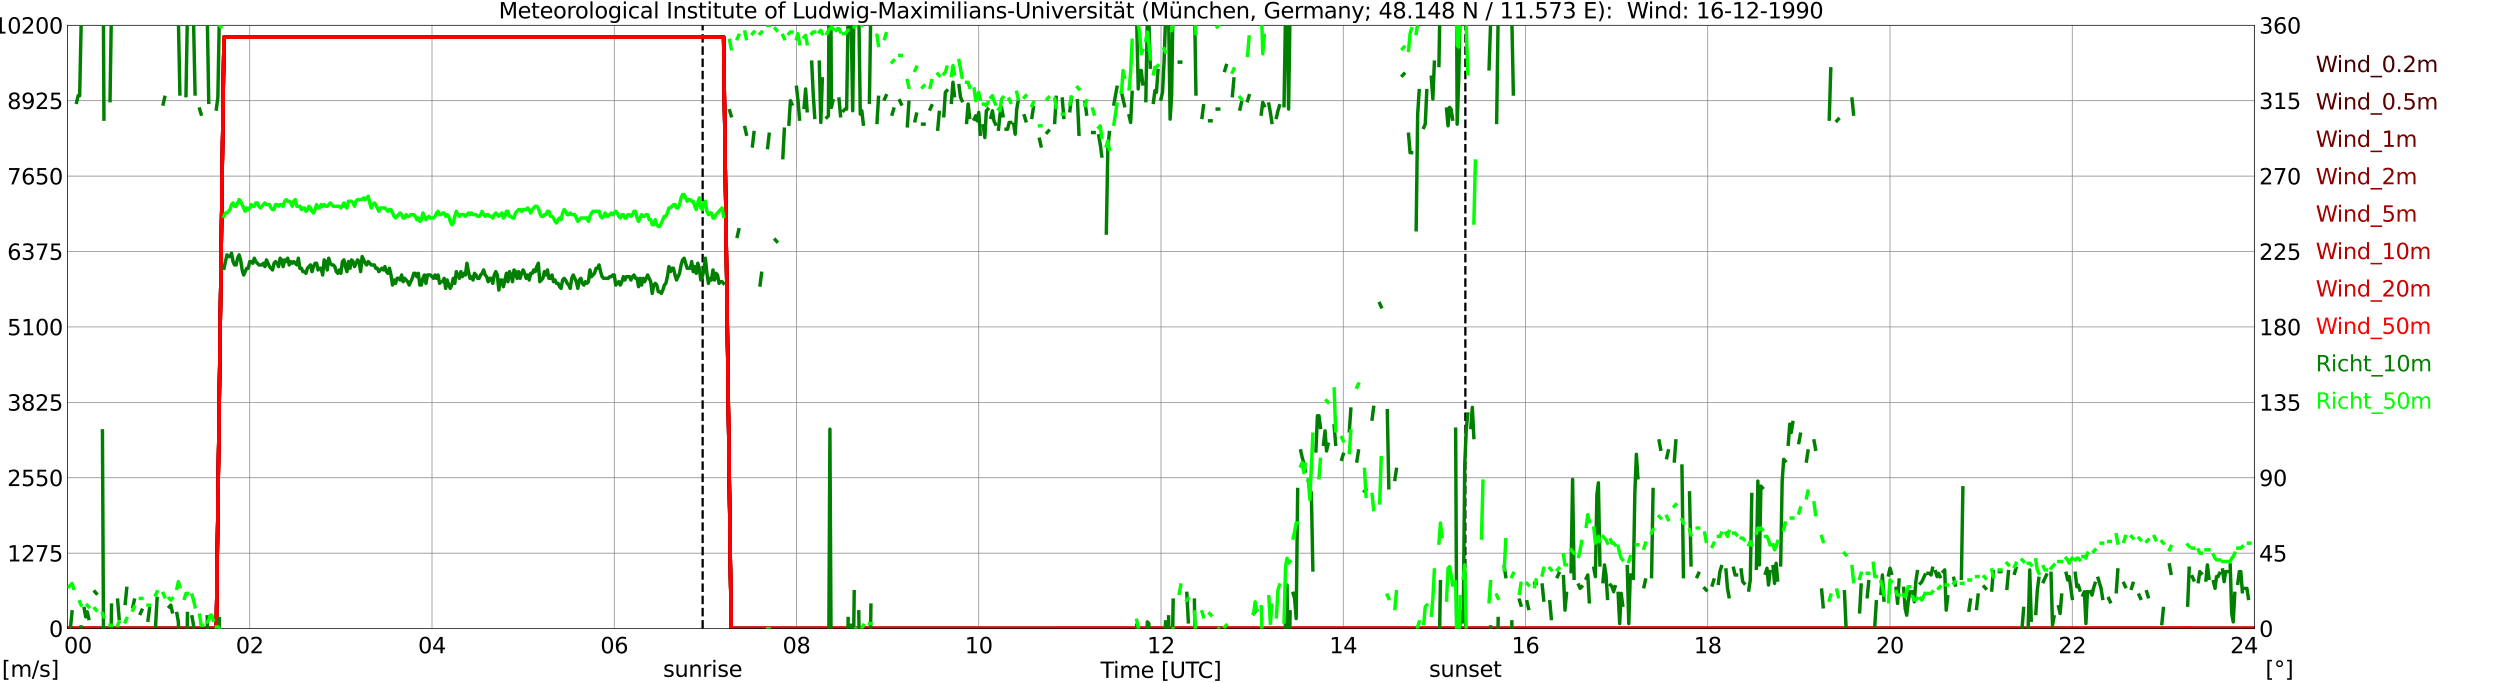<?xml version="1.0" encoding="utf-8" standalone="no"?>
<!DOCTYPE svg PUBLIC "-//W3C//DTD SVG 1.1//EN"
  "http://www.w3.org/Graphics/SVG/1.1/DTD/svg11.dtd">
<svg xmlns:xlink="http://www.w3.org/1999/xlink" width="1085.4pt" height="296.64pt" viewBox="0 0 1085.4 296.64" xmlns="http://www.w3.org/2000/svg" version="1.1">
 <defs>
  <style type="text/css">*{stroke-linejoin: round; stroke-linecap: butt}</style>
 </defs>
 <g id="figure_1">
  <g id="patch_1">
   <path d="M 0 296.64 
L 1085.4 296.64 
L 1085.4 0 
L 0 0 
z
" style="fill: #ffffff"/>
  </g>
  <g id="axes_1">
   <g id="patch_2">
    <path d="M 29.306 272.909 
L 978.814 272.909 
L 978.814 10.976 
L 29.306 10.976 
z
" style="fill: #ffffff"/>
   </g>
   <g id="patch_3">
    <path d="M 978.814 272.909 
L 978.814 272.909 
L 978.814 10.976 
L 978.814 10.976 
z
" clip-path="url(#pd412b5d5cb)" style="fill: #d3d3d3; opacity: 0.25; stroke: #d3d3d3; stroke-linejoin: miter"/>
   </g>
   <g id="matplotlib.axis_1">
    <g id="xtick_1">
     <g id="line2d_1">
      <path d="M 29.306 272.909 
L 29.306 10.976 
" clip-path="url(#pd412b5d5cb)" style="fill: none; stroke: #808080; stroke-width: 0.3; stroke-linecap: square"/>
     </g>
     <g id="line2d_2"/>
     <g id="text_1">
      <!--    00 -->
      <g transform="translate(18.733 283.627) scale(0.095 -0.095)">
       <defs>
        <path id="DejaVuSans-20" transform="scale(0.016)"/>
        <path id="DejaVuSans-30" d="M 2034 4250 
Q 1547 4250 1301 3770 
Q 1056 3291 1056 2328 
Q 1056 1369 1301 889 
Q 1547 409 2034 409 
Q 2525 409 2770 889 
Q 3016 1369 3016 2328 
Q 3016 3291 2770 3770 
Q 2525 4250 2034 4250 
z
M 2034 4750 
Q 2819 4750 3233 4129 
Q 3647 3509 3647 2328 
Q 3647 1150 3233 529 
Q 2819 -91 2034 -91 
Q 1250 -91 836 529 
Q 422 1150 422 2328 
Q 422 3509 836 4129 
Q 1250 4750 2034 4750 
z
" transform="scale(0.016)"/>
       </defs>
       <use xlink:href="#DejaVuSans-20"/>
       <use xlink:href="#DejaVuSans-20" transform="translate(31.787 0)"/>
       <use xlink:href="#DejaVuSans-20" transform="translate(63.574 0)"/>
       <use xlink:href="#DejaVuSans-30" transform="translate(95.361 0)"/>
       <use xlink:href="#DejaVuSans-30" transform="translate(158.984 0)"/>
      </g>
     </g>
    </g>
    <g id="xtick_2">
     <g id="line2d_3">
      <path d="M 108.431 272.909 
L 108.431 10.976 
" clip-path="url(#pd412b5d5cb)" style="fill: none; stroke: #808080; stroke-width: 0.3; stroke-linecap: square"/>
     </g>
     <g id="line2d_4"/>
     <g id="text_2">
      <!-- 02 -->
      <g transform="translate(102.387 283.627) scale(0.095 -0.095)">
       <defs>
        <path id="DejaVuSans-32" d="M 1228 531 
L 3431 531 
L 3431 0 
L 469 0 
L 469 531 
Q 828 903 1448 1529 
Q 2069 2156 2228 2338 
Q 2531 2678 2651 2914 
Q 2772 3150 2772 3378 
Q 2772 3750 2511 3984 
Q 2250 4219 1831 4219 
Q 1534 4219 1204 4116 
Q 875 4013 500 3803 
L 500 4441 
Q 881 4594 1212 4672 
Q 1544 4750 1819 4750 
Q 2544 4750 2975 4387 
Q 3406 4025 3406 3419 
Q 3406 3131 3298 2873 
Q 3191 2616 2906 2266 
Q 2828 2175 2409 1742 
Q 1991 1309 1228 531 
z
" transform="scale(0.016)"/>
       </defs>
       <use xlink:href="#DejaVuSans-30"/>
       <use xlink:href="#DejaVuSans-32" transform="translate(63.623 0)"/>
      </g>
     </g>
    </g>
    <g id="xtick_3">
     <g id="line2d_5">
      <path d="M 187.557 272.909 
L 187.557 10.976 
" clip-path="url(#pd412b5d5cb)" style="fill: none; stroke: #808080; stroke-width: 0.3; stroke-linecap: square"/>
     </g>
     <g id="line2d_6"/>
     <g id="text_3">
      <!-- 04 -->
      <g transform="translate(181.513 283.627) scale(0.095 -0.095)">
       <defs>
        <path id="DejaVuSans-34" d="M 2419 4116 
L 825 1625 
L 2419 1625 
L 2419 4116 
z
M 2253 4666 
L 3047 4666 
L 3047 1625 
L 3713 1625 
L 3713 1100 
L 3047 1100 
L 3047 0 
L 2419 0 
L 2419 1100 
L 313 1100 
L 313 1709 
L 2253 4666 
z
" transform="scale(0.016)"/>
       </defs>
       <use xlink:href="#DejaVuSans-30"/>
       <use xlink:href="#DejaVuSans-34" transform="translate(63.623 0)"/>
      </g>
     </g>
    </g>
    <g id="xtick_4">
     <g id="line2d_7">
      <path d="M 266.683 272.909 
L 266.683 10.976 
" clip-path="url(#pd412b5d5cb)" style="fill: none; stroke: #808080; stroke-width: 0.3; stroke-linecap: square"/>
     </g>
     <g id="line2d_8"/>
     <g id="text_4">
      <!-- 06 -->
      <g transform="translate(260.638 283.627) scale(0.095 -0.095)">
       <defs>
        <path id="DejaVuSans-36" d="M 2113 2584 
Q 1688 2584 1439 2293 
Q 1191 2003 1191 1497 
Q 1191 994 1439 701 
Q 1688 409 2113 409 
Q 2538 409 2786 701 
Q 3034 994 3034 1497 
Q 3034 2003 2786 2293 
Q 2538 2584 2113 2584 
z
M 3366 4563 
L 3366 3988 
Q 3128 4100 2886 4159 
Q 2644 4219 2406 4219 
Q 1781 4219 1451 3797 
Q 1122 3375 1075 2522 
Q 1259 2794 1537 2939 
Q 1816 3084 2150 3084 
Q 2853 3084 3261 2657 
Q 3669 2231 3669 1497 
Q 3669 778 3244 343 
Q 2819 -91 2113 -91 
Q 1303 -91 875 529 
Q 447 1150 447 2328 
Q 447 3434 972 4092 
Q 1497 4750 2381 4750 
Q 2619 4750 2861 4703 
Q 3103 4656 3366 4563 
z
" transform="scale(0.016)"/>
       </defs>
       <use xlink:href="#DejaVuSans-30"/>
       <use xlink:href="#DejaVuSans-36" transform="translate(63.623 0)"/>
      </g>
     </g>
    </g>
    <g id="xtick_5">
     <g id="line2d_9">
      <path d="M 345.808 272.909 
L 345.808 10.976 
" clip-path="url(#pd412b5d5cb)" style="fill: none; stroke: #808080; stroke-width: 0.3; stroke-linecap: square"/>
     </g>
     <g id="line2d_10"/>
     <g id="text_5">
      <!-- 08 -->
      <g transform="translate(339.764 283.627) scale(0.095 -0.095)">
       <defs>
        <path id="DejaVuSans-38" d="M 2034 2216 
Q 1584 2216 1326 1975 
Q 1069 1734 1069 1313 
Q 1069 891 1326 650 
Q 1584 409 2034 409 
Q 2484 409 2743 651 
Q 3003 894 3003 1313 
Q 3003 1734 2745 1975 
Q 2488 2216 2034 2216 
z
M 1403 2484 
Q 997 2584 770 2862 
Q 544 3141 544 3541 
Q 544 4100 942 4425 
Q 1341 4750 2034 4750 
Q 2731 4750 3128 4425 
Q 3525 4100 3525 3541 
Q 3525 3141 3298 2862 
Q 3072 2584 2669 2484 
Q 3125 2378 3379 2068 
Q 3634 1759 3634 1313 
Q 3634 634 3220 271 
Q 2806 -91 2034 -91 
Q 1263 -91 848 271 
Q 434 634 434 1313 
Q 434 1759 690 2068 
Q 947 2378 1403 2484 
z
M 1172 3481 
Q 1172 3119 1398 2916 
Q 1625 2713 2034 2713 
Q 2441 2713 2670 2916 
Q 2900 3119 2900 3481 
Q 2900 3844 2670 4047 
Q 2441 4250 2034 4250 
Q 1625 4250 1398 4047 
Q 1172 3844 1172 3481 
z
" transform="scale(0.016)"/>
       </defs>
       <use xlink:href="#DejaVuSans-30"/>
       <use xlink:href="#DejaVuSans-38" transform="translate(63.623 0)"/>
      </g>
     </g>
    </g>
    <g id="xtick_6">
     <g id="line2d_11">
      <path d="M 424.934 272.909 
L 424.934 10.976 
" clip-path="url(#pd412b5d5cb)" style="fill: none; stroke: #808080; stroke-width: 0.3; stroke-linecap: square"/>
     </g>
     <g id="line2d_12"/>
     <g id="text_6">
      <!-- 10 -->
      <g transform="translate(418.89 283.627) scale(0.095 -0.095)">
       <defs>
        <path id="DejaVuSans-31" d="M 794 531 
L 1825 531 
L 1825 4091 
L 703 3866 
L 703 4441 
L 1819 4666 
L 2450 4666 
L 2450 531 
L 3481 531 
L 3481 0 
L 794 0 
L 794 531 
z
" transform="scale(0.016)"/>
       </defs>
       <use xlink:href="#DejaVuSans-31"/>
       <use xlink:href="#DejaVuSans-30" transform="translate(63.623 0)"/>
      </g>
     </g>
    </g>
    <g id="xtick_7">
     <g id="line2d_13">
      <path d="M 504.06 272.909 
L 504.06 10.976 
" clip-path="url(#pd412b5d5cb)" style="fill: none; stroke: #808080; stroke-width: 0.3; stroke-linecap: square"/>
     </g>
     <g id="line2d_14"/>
     <g id="text_7">
      <!-- 12 -->
      <g transform="translate(498.015 283.627) scale(0.095 -0.095)">
       <use xlink:href="#DejaVuSans-31"/>
       <use xlink:href="#DejaVuSans-32" transform="translate(63.623 0)"/>
      </g>
     </g>
    </g>
    <g id="xtick_8">
     <g id="line2d_15">
      <path d="M 583.185 272.909 
L 583.185 10.976 
" clip-path="url(#pd412b5d5cb)" style="fill: none; stroke: #808080; stroke-width: 0.3; stroke-linecap: square"/>
     </g>
     <g id="line2d_16"/>
     <g id="text_8">
      <!-- 14 -->
      <g transform="translate(577.141 283.627) scale(0.095 -0.095)">
       <use xlink:href="#DejaVuSans-31"/>
       <use xlink:href="#DejaVuSans-34" transform="translate(63.623 0)"/>
      </g>
     </g>
    </g>
    <g id="xtick_9">
     <g id="line2d_17">
      <path d="M 662.311 272.909 
L 662.311 10.976 
" clip-path="url(#pd412b5d5cb)" style="fill: none; stroke: #808080; stroke-width: 0.3; stroke-linecap: square"/>
     </g>
     <g id="line2d_18"/>
     <g id="text_9">
      <!-- 16 -->
      <g transform="translate(656.267 283.627) scale(0.095 -0.095)">
       <use xlink:href="#DejaVuSans-31"/>
       <use xlink:href="#DejaVuSans-36" transform="translate(63.623 0)"/>
      </g>
     </g>
    </g>
    <g id="xtick_10">
     <g id="line2d_19">
      <path d="M 741.437 272.909 
L 741.437 10.976 
" clip-path="url(#pd412b5d5cb)" style="fill: none; stroke: #808080; stroke-width: 0.3; stroke-linecap: square"/>
     </g>
     <g id="line2d_20"/>
     <g id="text_10">
      <!-- 18 -->
      <g transform="translate(735.392 283.627) scale(0.095 -0.095)">
       <use xlink:href="#DejaVuSans-31"/>
       <use xlink:href="#DejaVuSans-38" transform="translate(63.623 0)"/>
      </g>
     </g>
    </g>
    <g id="xtick_11">
     <g id="line2d_21">
      <path d="M 820.562 272.909 
L 820.562 10.976 
" clip-path="url(#pd412b5d5cb)" style="fill: none; stroke: #808080; stroke-width: 0.3; stroke-linecap: square"/>
     </g>
     <g id="line2d_22"/>
     <g id="text_11">
      <!-- 20 -->
      <g transform="translate(814.518 283.627) scale(0.095 -0.095)">
       <use xlink:href="#DejaVuSans-32"/>
       <use xlink:href="#DejaVuSans-30" transform="translate(63.623 0)"/>
      </g>
     </g>
    </g>
    <g id="xtick_12">
     <g id="line2d_23">
      <path d="M 899.688 272.909 
L 899.688 10.976 
" clip-path="url(#pd412b5d5cb)" style="fill: none; stroke: #808080; stroke-width: 0.3; stroke-linecap: square"/>
     </g>
     <g id="line2d_24"/>
     <g id="text_12">
      <!-- 22 -->
      <g transform="translate(893.644 283.627) scale(0.095 -0.095)">
       <use xlink:href="#DejaVuSans-32"/>
       <use xlink:href="#DejaVuSans-32" transform="translate(63.623 0)"/>
      </g>
     </g>
    </g>
    <g id="xtick_13">
     <g id="line2d_25">
      <path d="M 978.814 272.909 
L 978.814 10.976 
" clip-path="url(#pd412b5d5cb)" style="fill: none; stroke: #808080; stroke-width: 0.3; stroke-linecap: square"/>
     </g>
     <g id="line2d_26"/>
     <g id="text_13">
      <!-- 24    -->
      <g transform="translate(968.241 283.627) scale(0.095 -0.095)">
       <use xlink:href="#DejaVuSans-32"/>
       <use xlink:href="#DejaVuSans-34" transform="translate(63.623 0)"/>
       <use xlink:href="#DejaVuSans-20" transform="translate(127.246 0)"/>
       <use xlink:href="#DejaVuSans-20" transform="translate(159.033 0)"/>
       <use xlink:href="#DejaVuSans-20" transform="translate(190.82 0)"/>
      </g>
     </g>
    </g>
    <g id="text_14">
     <!-- Time [UTC] -->
     <g transform="translate(477.806 294.322) scale(0.095 -0.095)">
      <defs>
       <path id="DejaVuSans-54" d="M -19 4666 
L 3928 4666 
L 3928 4134 
L 2272 4134 
L 2272 0 
L 1638 0 
L 1638 4134 
L -19 4134 
L -19 4666 
z
" transform="scale(0.016)"/>
       <path id="DejaVuSans-69" d="M 603 3500 
L 1178 3500 
L 1178 0 
L 603 0 
L 603 3500 
z
M 603 4863 
L 1178 4863 
L 1178 4134 
L 603 4134 
L 603 4863 
z
" transform="scale(0.016)"/>
       <path id="DejaVuSans-6d" d="M 3328 2828 
Q 3544 3216 3844 3400 
Q 4144 3584 4550 3584 
Q 5097 3584 5394 3201 
Q 5691 2819 5691 2113 
L 5691 0 
L 5113 0 
L 5113 2094 
Q 5113 2597 4934 2840 
Q 4756 3084 4391 3084 
Q 3944 3084 3684 2787 
Q 3425 2491 3425 1978 
L 3425 0 
L 2847 0 
L 2847 2094 
Q 2847 2600 2669 2842 
Q 2491 3084 2119 3084 
Q 1678 3084 1418 2786 
Q 1159 2488 1159 1978 
L 1159 0 
L 581 0 
L 581 3500 
L 1159 3500 
L 1159 2956 
Q 1356 3278 1631 3431 
Q 1906 3584 2284 3584 
Q 2666 3584 2933 3390 
Q 3200 3197 3328 2828 
z
" transform="scale(0.016)"/>
       <path id="DejaVuSans-65" d="M 3597 1894 
L 3597 1613 
L 953 1613 
Q 991 1019 1311 708 
Q 1631 397 2203 397 
Q 2534 397 2845 478 
Q 3156 559 3463 722 
L 3463 178 
Q 3153 47 2828 -22 
Q 2503 -91 2169 -91 
Q 1331 -91 842 396 
Q 353 884 353 1716 
Q 353 2575 817 3079 
Q 1281 3584 2069 3584 
Q 2775 3584 3186 3129 
Q 3597 2675 3597 1894 
z
M 3022 2063 
Q 3016 2534 2758 2815 
Q 2500 3097 2075 3097 
Q 1594 3097 1305 2825 
Q 1016 2553 972 2059 
L 3022 2063 
z
" transform="scale(0.016)"/>
       <path id="DejaVuSans-5b" d="M 550 4863 
L 1875 4863 
L 1875 4416 
L 1125 4416 
L 1125 -397 
L 1875 -397 
L 1875 -844 
L 550 -844 
L 550 4863 
z
" transform="scale(0.016)"/>
       <path id="DejaVuSans-55" d="M 556 4666 
L 1191 4666 
L 1191 1831 
Q 1191 1081 1462 751 
Q 1734 422 2344 422 
Q 2950 422 3222 751 
Q 3494 1081 3494 1831 
L 3494 4666 
L 4128 4666 
L 4128 1753 
Q 4128 841 3676 375 
Q 3225 -91 2344 -91 
Q 1459 -91 1007 375 
Q 556 841 556 1753 
L 556 4666 
z
" transform="scale(0.016)"/>
       <path id="DejaVuSans-43" d="M 4122 4306 
L 4122 3641 
Q 3803 3938 3442 4084 
Q 3081 4231 2675 4231 
Q 1875 4231 1450 3742 
Q 1025 3253 1025 2328 
Q 1025 1406 1450 917 
Q 1875 428 2675 428 
Q 3081 428 3442 575 
Q 3803 722 4122 1019 
L 4122 359 
Q 3791 134 3420 21 
Q 3050 -91 2638 -91 
Q 1578 -91 968 557 
Q 359 1206 359 2328 
Q 359 3453 968 4101 
Q 1578 4750 2638 4750 
Q 3056 4750 3426 4639 
Q 3797 4528 4122 4306 
z
" transform="scale(0.016)"/>
       <path id="DejaVuSans-5d" d="M 1947 4863 
L 1947 -844 
L 622 -844 
L 622 -397 
L 1369 -397 
L 1369 4416 
L 622 4416 
L 622 4863 
L 1947 4863 
z
" transform="scale(0.016)"/>
      </defs>
      <use xlink:href="#DejaVuSans-54"/>
      <use xlink:href="#DejaVuSans-69" transform="translate(57.959 0)"/>
      <use xlink:href="#DejaVuSans-6d" transform="translate(85.742 0)"/>
      <use xlink:href="#DejaVuSans-65" transform="translate(183.154 0)"/>
      <use xlink:href="#DejaVuSans-20" transform="translate(244.678 0)"/>
      <use xlink:href="#DejaVuSans-5b" transform="translate(276.465 0)"/>
      <use xlink:href="#DejaVuSans-55" transform="translate(315.479 0)"/>
      <use xlink:href="#DejaVuSans-54" transform="translate(388.672 0)"/>
      <use xlink:href="#DejaVuSans-43" transform="translate(443.881 0)"/>
      <use xlink:href="#DejaVuSans-5d" transform="translate(513.705 0)"/>
     </g>
    </g>
   </g>
   <g id="matplotlib.axis_2">
    <g id="ytick_1">
     <g id="line2d_27">
      <path d="M 29.306 272.909 
L 978.814 272.909 
" clip-path="url(#pd412b5d5cb)" style="fill: none; stroke: #808080; stroke-width: 0.3; stroke-linecap: square"/>
     </g>
     <g id="line2d_28"/>
     <g id="text_15">
      <!-- 0 -->
      <g transform="translate(21.261 276.518) scale(0.095 -0.095)">
       <use xlink:href="#DejaVuSans-30"/>
      </g>
     </g>
    </g>
    <g id="ytick_2">
     <g id="line2d_29">
      <path d="M 29.306 240.167 
L 978.814 240.167 
" clip-path="url(#pd412b5d5cb)" style="fill: none; stroke: #808080; stroke-width: 0.3; stroke-linecap: square"/>
     </g>
     <g id="line2d_30"/>
     <g id="text_16">
      <!-- 1275 -->
      <g transform="translate(3.128 243.776) scale(0.095 -0.095)">
       <defs>
        <path id="DejaVuSans-37" d="M 525 4666 
L 3525 4666 
L 3525 4397 
L 1831 0 
L 1172 0 
L 2766 4134 
L 525 4134 
L 525 4666 
z
" transform="scale(0.016)"/>
        <path id="DejaVuSans-35" d="M 691 4666 
L 3169 4666 
L 3169 4134 
L 1269 4134 
L 1269 2991 
Q 1406 3038 1543 3061 
Q 1681 3084 1819 3084 
Q 2600 3084 3056 2656 
Q 3513 2228 3513 1497 
Q 3513 744 3044 326 
Q 2575 -91 1722 -91 
Q 1428 -91 1123 -41 
Q 819 9 494 109 
L 494 744 
Q 775 591 1075 516 
Q 1375 441 1709 441 
Q 2250 441 2565 725 
Q 2881 1009 2881 1497 
Q 2881 1984 2565 2268 
Q 2250 2553 1709 2553 
Q 1456 2553 1204 2497 
Q 953 2441 691 2322 
L 691 4666 
z
" transform="scale(0.016)"/>
       </defs>
       <use xlink:href="#DejaVuSans-31"/>
       <use xlink:href="#DejaVuSans-32" transform="translate(63.623 0)"/>
       <use xlink:href="#DejaVuSans-37" transform="translate(127.246 0)"/>
       <use xlink:href="#DejaVuSans-35" transform="translate(190.869 0)"/>
      </g>
     </g>
    </g>
    <g id="ytick_3">
     <g id="line2d_31">
      <path d="M 29.306 207.426 
L 978.814 207.426 
" clip-path="url(#pd412b5d5cb)" style="fill: none; stroke: #808080; stroke-width: 0.3; stroke-linecap: square"/>
     </g>
     <g id="line2d_32"/>
     <g id="text_17">
      <!-- 2550 -->
      <g transform="translate(3.128 211.035) scale(0.095 -0.095)">
       <use xlink:href="#DejaVuSans-32"/>
       <use xlink:href="#DejaVuSans-35" transform="translate(63.623 0)"/>
       <use xlink:href="#DejaVuSans-35" transform="translate(127.246 0)"/>
       <use xlink:href="#DejaVuSans-30" transform="translate(190.869 0)"/>
      </g>
     </g>
    </g>
    <g id="ytick_4">
     <g id="line2d_33">
      <path d="M 29.306 174.684 
L 978.814 174.684 
" clip-path="url(#pd412b5d5cb)" style="fill: none; stroke: #808080; stroke-width: 0.3; stroke-linecap: square"/>
     </g>
     <g id="line2d_34"/>
     <g id="text_18">
      <!-- 3825 -->
      <g transform="translate(3.128 178.293) scale(0.095 -0.095)">
       <defs>
        <path id="DejaVuSans-33" d="M 2597 2516 
Q 3050 2419 3304 2112 
Q 3559 1806 3559 1356 
Q 3559 666 3084 287 
Q 2609 -91 1734 -91 
Q 1441 -91 1130 -33 
Q 819 25 488 141 
L 488 750 
Q 750 597 1062 519 
Q 1375 441 1716 441 
Q 2309 441 2620 675 
Q 2931 909 2931 1356 
Q 2931 1769 2642 2001 
Q 2353 2234 1838 2234 
L 1294 2234 
L 1294 2753 
L 1863 2753 
Q 2328 2753 2575 2939 
Q 2822 3125 2822 3475 
Q 2822 3834 2567 4026 
Q 2313 4219 1838 4219 
Q 1578 4219 1281 4162 
Q 984 4106 628 3988 
L 628 4550 
Q 988 4650 1302 4700 
Q 1616 4750 1894 4750 
Q 2613 4750 3031 4423 
Q 3450 4097 3450 3541 
Q 3450 3153 3228 2886 
Q 3006 2619 2597 2516 
z
" transform="scale(0.016)"/>
       </defs>
       <use xlink:href="#DejaVuSans-33"/>
       <use xlink:href="#DejaVuSans-38" transform="translate(63.623 0)"/>
       <use xlink:href="#DejaVuSans-32" transform="translate(127.246 0)"/>
       <use xlink:href="#DejaVuSans-35" transform="translate(190.869 0)"/>
      </g>
     </g>
    </g>
    <g id="ytick_5">
     <g id="line2d_35">
      <path d="M 29.306 141.942 
L 978.814 141.942 
" clip-path="url(#pd412b5d5cb)" style="fill: none; stroke: #808080; stroke-width: 0.3; stroke-linecap: square"/>
     </g>
     <g id="line2d_36"/>
     <g id="text_19">
      <!-- 5100 -->
      <g transform="translate(3.128 145.551) scale(0.095 -0.095)">
       <use xlink:href="#DejaVuSans-35"/>
       <use xlink:href="#DejaVuSans-31" transform="translate(63.623 0)"/>
       <use xlink:href="#DejaVuSans-30" transform="translate(127.246 0)"/>
       <use xlink:href="#DejaVuSans-30" transform="translate(190.869 0)"/>
      </g>
     </g>
    </g>
    <g id="ytick_6">
     <g id="line2d_37">
      <path d="M 29.306 109.201 
L 978.814 109.201 
" clip-path="url(#pd412b5d5cb)" style="fill: none; stroke: #808080; stroke-width: 0.3; stroke-linecap: square"/>
     </g>
     <g id="line2d_38"/>
     <g id="text_20">
      <!-- 6375 -->
      <g transform="translate(3.128 112.81) scale(0.095 -0.095)">
       <use xlink:href="#DejaVuSans-36"/>
       <use xlink:href="#DejaVuSans-33" transform="translate(63.623 0)"/>
       <use xlink:href="#DejaVuSans-37" transform="translate(127.246 0)"/>
       <use xlink:href="#DejaVuSans-35" transform="translate(190.869 0)"/>
      </g>
     </g>
    </g>
    <g id="ytick_7">
     <g id="line2d_39">
      <path d="M 29.306 76.459 
L 978.814 76.459 
" clip-path="url(#pd412b5d5cb)" style="fill: none; stroke: #808080; stroke-width: 0.3; stroke-linecap: square"/>
     </g>
     <g id="line2d_40"/>
     <g id="text_21">
      <!-- 7650 -->
      <g transform="translate(3.128 80.068) scale(0.095 -0.095)">
       <use xlink:href="#DejaVuSans-37"/>
       <use xlink:href="#DejaVuSans-36" transform="translate(63.623 0)"/>
       <use xlink:href="#DejaVuSans-35" transform="translate(127.246 0)"/>
       <use xlink:href="#DejaVuSans-30" transform="translate(190.869 0)"/>
      </g>
     </g>
    </g>
    <g id="ytick_8">
     <g id="line2d_41">
      <path d="M 29.306 43.717 
L 978.814 43.717 
" clip-path="url(#pd412b5d5cb)" style="fill: none; stroke: #808080; stroke-width: 0.3; stroke-linecap: square"/>
     </g>
     <g id="line2d_42"/>
     <g id="text_22">
      <!-- 8925 -->
      <g transform="translate(3.128 47.327) scale(0.095 -0.095)">
       <defs>
        <path id="DejaVuSans-39" d="M 703 97 
L 703 672 
Q 941 559 1184 500 
Q 1428 441 1663 441 
Q 2288 441 2617 861 
Q 2947 1281 2994 2138 
Q 2813 1869 2534 1725 
Q 2256 1581 1919 1581 
Q 1219 1581 811 2004 
Q 403 2428 403 3163 
Q 403 3881 828 4315 
Q 1253 4750 1959 4750 
Q 2769 4750 3195 4129 
Q 3622 3509 3622 2328 
Q 3622 1225 3098 567 
Q 2575 -91 1691 -91 
Q 1453 -91 1209 -44 
Q 966 3 703 97 
z
M 1959 2075 
Q 2384 2075 2632 2365 
Q 2881 2656 2881 3163 
Q 2881 3666 2632 3958 
Q 2384 4250 1959 4250 
Q 1534 4250 1286 3958 
Q 1038 3666 1038 3163 
Q 1038 2656 1286 2365 
Q 1534 2075 1959 2075 
z
" transform="scale(0.016)"/>
       </defs>
       <use xlink:href="#DejaVuSans-38"/>
       <use xlink:href="#DejaVuSans-39" transform="translate(63.623 0)"/>
       <use xlink:href="#DejaVuSans-32" transform="translate(127.246 0)"/>
       <use xlink:href="#DejaVuSans-35" transform="translate(190.869 0)"/>
      </g>
     </g>
    </g>
    <g id="ytick_9">
     <g id="line2d_43">
      <path d="M 29.306 10.976 
L 978.814 10.976 
" clip-path="url(#pd412b5d5cb)" style="fill: none; stroke: #808080; stroke-width: 0.3; stroke-linecap: square"/>
     </g>
     <g id="line2d_44"/>
     <g id="text_23">
      <!-- 10200 -->
      <g transform="translate(-2.916 14.585) scale(0.095 -0.095)">
       <use xlink:href="#DejaVuSans-31"/>
       <use xlink:href="#DejaVuSans-30" transform="translate(63.623 0)"/>
       <use xlink:href="#DejaVuSans-32" transform="translate(127.246 0)"/>
       <use xlink:href="#DejaVuSans-30" transform="translate(190.869 0)"/>
       <use xlink:href="#DejaVuSans-30" transform="translate(254.492 0)"/>
      </g>
     </g>
    </g>
   </g>
   <g id="line2d_45">
    <path d="M 305.059 272.909 
L 305.059 10.976 
" clip-path="url(#pd412b5d5cb)" style="fill: none; stroke-dasharray: 3.7,1.6; stroke-dashoffset: 0; stroke: #000000"/>
   </g>
   <g id="line2d_46">
    <path d="M 636.2 272.909 
L 636.2 10.976 
" clip-path="url(#pd412b5d5cb)" style="fill: none; stroke-dasharray: 3.7,1.6; stroke-dashoffset: 0; stroke: #000000"/>
   </g>
   <g id="line2d_47">
    <path d="M 29.306 272.897 
L 87.331 272.899 
L 93.925 272.898 
L 97.222 16.124 
L 314.158 16.124 
L 317.455 272.898 
L 978.154 272.9 
L 978.154 272.9 
" clip-path="url(#pd412b5d5cb)" style="fill: none; stroke: #460000; stroke-width: 1.5; stroke-linecap: square"/>
   </g>
   <g id="line2d_48">
    <path d="M 29.306 272.895 
L 72.166 272.897 
L 93.925 272.896 
L 97.222 16.124 
L 314.158 16.124 
L 317.455 272.896 
L 978.154 272.898 
L 978.154 272.898 
" clip-path="url(#pd412b5d5cb)" style="fill: none; stroke: #5d0000; stroke-width: 1.5; stroke-linecap: square"/>
   </g>
   <g id="line2d_49">
    <path d="M 29.306 272.89 
L 83.375 272.893 
L 93.925 272.893 
L 97.222 16.124 
L 314.158 16.124 
L 317.455 272.895 
L 978.154 272.899 
L 978.154 272.899 
" clip-path="url(#pd412b5d5cb)" style="fill: none; stroke: #740000; stroke-width: 1.5; stroke-linecap: square"/>
   </g>
   <g id="line2d_50">
    <path d="M 29.306 272.888 
L 55.681 272.891 
L 93.925 272.893 
L 97.222 16.124 
L 314.158 16.124 
L 317.455 272.893 
L 978.154 272.897 
L 978.154 272.897 
" clip-path="url(#pd412b5d5cb)" style="fill: none; stroke: #8b0000; stroke-width: 1.5; stroke-linecap: square"/>
   </g>
   <g id="line2d_51">
    <path d="M 29.306 272.887 
L 49.087 272.891 
L 93.266 272.891 
L 93.925 272.887 
L 97.222 16.124 
L 314.158 16.124 
L 317.455 272.894 
L 978.154 272.89 
L 978.154 272.89 
" clip-path="url(#pd412b5d5cb)" style="fill: none; stroke: #a20000; stroke-width: 1.5; stroke-linecap: square"/>
   </g>
   <g id="line2d_52">
    <path d="M 29.306 272.883 
L 47.109 272.891 
L 93.925 272.885 
L 97.222 16.124 
L 314.158 16.124 
L 317.455 272.892 
L 978.154 272.879 
L 978.154 272.879 
" clip-path="url(#pd412b5d5cb)" style="fill: none; stroke: #b90000; stroke-width: 1.5; stroke-linecap: square"/>
   </g>
   <g id="line2d_53">
    <path d="M 29.306 272.87 
L 39.856 272.867 
L 93.925 272.865 
L 97.222 16.124 
L 314.158 16.124 
L 317.455 272.88 
L 978.154 272.89 
L 978.154 272.89 
" clip-path="url(#pd412b5d5cb)" style="fill: none; stroke: #d10000; stroke-width: 1.5; stroke-linecap: square"/>
   </g>
   <g id="line2d_54">
    <path d="M 29.306 272.837 
L 40.515 272.838 
L 93.925 272.848 
L 97.222 16.124 
L 314.158 16.124 
L 317.455 272.855 
L 945.185 272.779 
L 949.142 272.595 
L 953.757 272.82 
L 978.154 272.814 
L 978.154 272.814 
" clip-path="url(#pd412b5d5cb)" style="fill: none; stroke: #ff0000; stroke-width: 1.5; stroke-linecap: square"/>
   </g>
   <g id="patch_4">
    <path d="M 29.306 272.909 
L 29.306 10.976 
" style="fill: none; stroke: #000000; stroke-width: 0.3; stroke-linejoin: miter; stroke-linecap: square"/>
   </g>
   <g id="patch_5">
    <path d="M 29.306 272.909 
L 978.814 272.909 
" style="fill: none; stroke: #000000; stroke-width: 0.3; stroke-linejoin: miter; stroke-linecap: square"/>
   </g>
   <g id="patch_6">
    <path d="M 29.306 10.976 
L 978.814 10.976 
" style="fill: none; stroke: #000000; stroke-width: 0.3; stroke-linejoin: miter; stroke-linecap: square"/>
   </g>
   <g id="text_24">
    <!-- sunrise -->
    <g transform="translate(287.894 293.863) scale(0.095 -0.095)">
     <defs>
      <path id="DejaVuSans-73" d="M 2834 3397 
L 2834 2853 
Q 2591 2978 2328 3040 
Q 2066 3103 1784 3103 
Q 1356 3103 1142 2972 
Q 928 2841 928 2578 
Q 928 2378 1081 2264 
Q 1234 2150 1697 2047 
L 1894 2003 
Q 2506 1872 2764 1633 
Q 3022 1394 3022 966 
Q 3022 478 2636 193 
Q 2250 -91 1575 -91 
Q 1294 -91 989 -36 
Q 684 19 347 128 
L 347 722 
Q 666 556 975 473 
Q 1284 391 1588 391 
Q 1994 391 2212 530 
Q 2431 669 2431 922 
Q 2431 1156 2273 1281 
Q 2116 1406 1581 1522 
L 1381 1569 
Q 847 1681 609 1914 
Q 372 2147 372 2553 
Q 372 3047 722 3315 
Q 1072 3584 1716 3584 
Q 2034 3584 2315 3537 
Q 2597 3491 2834 3397 
z
" transform="scale(0.016)"/>
      <path id="DejaVuSans-75" d="M 544 1381 
L 544 3500 
L 1119 3500 
L 1119 1403 
Q 1119 906 1312 657 
Q 1506 409 1894 409 
Q 2359 409 2629 706 
Q 2900 1003 2900 1516 
L 2900 3500 
L 3475 3500 
L 3475 0 
L 2900 0 
L 2900 538 
Q 2691 219 2414 64 
Q 2138 -91 1772 -91 
Q 1169 -91 856 284 
Q 544 659 544 1381 
z
M 1991 3584 
L 1991 3584 
z
" transform="scale(0.016)"/>
      <path id="DejaVuSans-6e" d="M 3513 2113 
L 3513 0 
L 2938 0 
L 2938 2094 
Q 2938 2591 2744 2837 
Q 2550 3084 2163 3084 
Q 1697 3084 1428 2787 
Q 1159 2491 1159 1978 
L 1159 0 
L 581 0 
L 581 3500 
L 1159 3500 
L 1159 2956 
Q 1366 3272 1645 3428 
Q 1925 3584 2291 3584 
Q 2894 3584 3203 3211 
Q 3513 2838 3513 2113 
z
" transform="scale(0.016)"/>
      <path id="DejaVuSans-72" d="M 2631 2963 
Q 2534 3019 2420 3045 
Q 2306 3072 2169 3072 
Q 1681 3072 1420 2755 
Q 1159 2438 1159 1844 
L 1159 0 
L 581 0 
L 581 3500 
L 1159 3500 
L 1159 2956 
Q 1341 3275 1631 3429 
Q 1922 3584 2338 3584 
Q 2397 3584 2469 3576 
Q 2541 3569 2628 3553 
L 2631 2963 
z
" transform="scale(0.016)"/>
     </defs>
     <use xlink:href="#DejaVuSans-73"/>
     <use xlink:href="#DejaVuSans-75" transform="translate(52.1 0)"/>
     <use xlink:href="#DejaVuSans-6e" transform="translate(115.479 0)"/>
     <use xlink:href="#DejaVuSans-72" transform="translate(178.857 0)"/>
     <use xlink:href="#DejaVuSans-69" transform="translate(219.971 0)"/>
     <use xlink:href="#DejaVuSans-73" transform="translate(247.754 0)"/>
     <use xlink:href="#DejaVuSans-65" transform="translate(299.854 0)"/>
    </g>
   </g>
   <g id="text_25">
    <!-- sunset -->
    <g transform="translate(620.445 293.863) scale(0.095 -0.095)">
     <defs>
      <path id="DejaVuSans-74" d="M 1172 4494 
L 1172 3500 
L 2356 3500 
L 2356 3053 
L 1172 3053 
L 1172 1153 
Q 1172 725 1289 603 
Q 1406 481 1766 481 
L 2356 481 
L 2356 0 
L 1766 0 
Q 1100 0 847 248 
Q 594 497 594 1153 
L 594 3053 
L 172 3053 
L 172 3500 
L 594 3500 
L 594 4494 
L 1172 4494 
z
" transform="scale(0.016)"/>
     </defs>
     <use xlink:href="#DejaVuSans-73"/>
     <use xlink:href="#DejaVuSans-75" transform="translate(52.1 0)"/>
     <use xlink:href="#DejaVuSans-6e" transform="translate(115.479 0)"/>
     <use xlink:href="#DejaVuSans-73" transform="translate(178.857 0)"/>
     <use xlink:href="#DejaVuSans-65" transform="translate(230.957 0)"/>
     <use xlink:href="#DejaVuSans-74" transform="translate(292.48 0)"/>
    </g>
   </g>
   <g id="text_26">
    <!-- [m/s] -->
    <g transform="translate(0.821 293.863) scale(0.095 -0.095)">
     <defs>
      <path id="DejaVuSans-2f" d="M 1625 4666 
L 2156 4666 
L 531 -594 
L 0 -594 
L 1625 4666 
z
" transform="scale(0.016)"/>
     </defs>
     <use xlink:href="#DejaVuSans-5b"/>
     <use xlink:href="#DejaVuSans-6d" transform="translate(39.014 0)"/>
     <use xlink:href="#DejaVuSans-2f" transform="translate(136.426 0)"/>
     <use xlink:href="#DejaVuSans-73" transform="translate(170.117 0)"/>
     <use xlink:href="#DejaVuSans-5d" transform="translate(222.217 0)"/>
    </g>
   </g>
   <g id="text_27">
    <!-- Wind_0.2m -->
    <g style="fill: #460000" transform="translate(1005.4 31.291) scale(0.095 -0.095)">
     <defs>
      <path id="DejaVuSans-57" d="M 213 4666 
L 850 4666 
L 1831 722 
L 2809 4666 
L 3519 4666 
L 4500 722 
L 5478 4666 
L 6119 4666 
L 4947 0 
L 4153 0 
L 3169 4050 
L 2175 0 
L 1381 0 
L 213 4666 
z
" transform="scale(0.016)"/>
      <path id="DejaVuSans-64" d="M 2906 2969 
L 2906 4863 
L 3481 4863 
L 3481 0 
L 2906 0 
L 2906 525 
Q 2725 213 2448 61 
Q 2172 -91 1784 -91 
Q 1150 -91 751 415 
Q 353 922 353 1747 
Q 353 2572 751 3078 
Q 1150 3584 1784 3584 
Q 2172 3584 2448 3432 
Q 2725 3281 2906 2969 
z
M 947 1747 
Q 947 1113 1208 752 
Q 1469 391 1925 391 
Q 2381 391 2643 752 
Q 2906 1113 2906 1747 
Q 2906 2381 2643 2742 
Q 2381 3103 1925 3103 
Q 1469 3103 1208 2742 
Q 947 2381 947 1747 
z
" transform="scale(0.016)"/>
      <path id="DejaVuSans-5f" d="M 3263 -1063 
L 3263 -1509 
L -63 -1509 
L -63 -1063 
L 3263 -1063 
z
" transform="scale(0.016)"/>
      <path id="DejaVuSans-2e" d="M 684 794 
L 1344 794 
L 1344 0 
L 684 0 
L 684 794 
z
" transform="scale(0.016)"/>
     </defs>
     <use xlink:href="#DejaVuSans-57"/>
     <use xlink:href="#DejaVuSans-69" transform="translate(96.627 0)"/>
     <use xlink:href="#DejaVuSans-6e" transform="translate(124.41 0)"/>
     <use xlink:href="#DejaVuSans-64" transform="translate(187.789 0)"/>
     <use xlink:href="#DejaVuSans-5f" transform="translate(251.266 0)"/>
     <use xlink:href="#DejaVuSans-30" transform="translate(301.266 0)"/>
     <use xlink:href="#DejaVuSans-2e" transform="translate(364.889 0)"/>
     <use xlink:href="#DejaVuSans-32" transform="translate(396.676 0)"/>
     <use xlink:href="#DejaVuSans-6d" transform="translate(460.299 0)"/>
    </g>
   </g>
   <g id="text_28">
    <!-- Wind_0.5m -->
    <g style="fill: #5d0000" transform="translate(1005.4 47.531) scale(0.095 -0.095)">
     <use xlink:href="#DejaVuSans-57"/>
     <use xlink:href="#DejaVuSans-69" transform="translate(96.627 0)"/>
     <use xlink:href="#DejaVuSans-6e" transform="translate(124.41 0)"/>
     <use xlink:href="#DejaVuSans-64" transform="translate(187.789 0)"/>
     <use xlink:href="#DejaVuSans-5f" transform="translate(251.266 0)"/>
     <use xlink:href="#DejaVuSans-30" transform="translate(301.266 0)"/>
     <use xlink:href="#DejaVuSans-2e" transform="translate(364.889 0)"/>
     <use xlink:href="#DejaVuSans-35" transform="translate(396.676 0)"/>
     <use xlink:href="#DejaVuSans-6d" transform="translate(460.299 0)"/>
    </g>
   </g>
   <g id="text_29">
    <!-- Wind_1m -->
    <g style="fill: #740000" transform="translate(1005.4 63.771) scale(0.095 -0.095)">
     <use xlink:href="#DejaVuSans-57"/>
     <use xlink:href="#DejaVuSans-69" transform="translate(96.627 0)"/>
     <use xlink:href="#DejaVuSans-6e" transform="translate(124.41 0)"/>
     <use xlink:href="#DejaVuSans-64" transform="translate(187.789 0)"/>
     <use xlink:href="#DejaVuSans-5f" transform="translate(251.266 0)"/>
     <use xlink:href="#DejaVuSans-31" transform="translate(301.266 0)"/>
     <use xlink:href="#DejaVuSans-6d" transform="translate(364.889 0)"/>
    </g>
   </g>
   <g id="text_30">
    <!-- Wind_2m -->
    <g style="fill: #8b0000" transform="translate(1005.4 80.01) scale(0.095 -0.095)">
     <use xlink:href="#DejaVuSans-57"/>
     <use xlink:href="#DejaVuSans-69" transform="translate(96.627 0)"/>
     <use xlink:href="#DejaVuSans-6e" transform="translate(124.41 0)"/>
     <use xlink:href="#DejaVuSans-64" transform="translate(187.789 0)"/>
     <use xlink:href="#DejaVuSans-5f" transform="translate(251.266 0)"/>
     <use xlink:href="#DejaVuSans-32" transform="translate(301.266 0)"/>
     <use xlink:href="#DejaVuSans-6d" transform="translate(364.889 0)"/>
    </g>
   </g>
   <g id="text_31">
    <!-- Wind_5m -->
    <g style="fill: #a20000" transform="translate(1005.4 96.25) scale(0.095 -0.095)">
     <use xlink:href="#DejaVuSans-57"/>
     <use xlink:href="#DejaVuSans-69" transform="translate(96.627 0)"/>
     <use xlink:href="#DejaVuSans-6e" transform="translate(124.41 0)"/>
     <use xlink:href="#DejaVuSans-64" transform="translate(187.789 0)"/>
     <use xlink:href="#DejaVuSans-5f" transform="translate(251.266 0)"/>
     <use xlink:href="#DejaVuSans-35" transform="translate(301.266 0)"/>
     <use xlink:href="#DejaVuSans-6d" transform="translate(364.889 0)"/>
    </g>
   </g>
   <g id="text_32">
    <!-- Wind_10m -->
    <g style="fill: #b90000" transform="translate(1005.4 112.49) scale(0.095 -0.095)">
     <use xlink:href="#DejaVuSans-57"/>
     <use xlink:href="#DejaVuSans-69" transform="translate(96.627 0)"/>
     <use xlink:href="#DejaVuSans-6e" transform="translate(124.41 0)"/>
     <use xlink:href="#DejaVuSans-64" transform="translate(187.789 0)"/>
     <use xlink:href="#DejaVuSans-5f" transform="translate(251.266 0)"/>
     <use xlink:href="#DejaVuSans-31" transform="translate(301.266 0)"/>
     <use xlink:href="#DejaVuSans-30" transform="translate(364.889 0)"/>
     <use xlink:href="#DejaVuSans-6d" transform="translate(428.512 0)"/>
    </g>
   </g>
   <g id="text_33">
    <!-- Wind_20m -->
    <g style="fill: #d10000" transform="translate(1005.4 128.73) scale(0.095 -0.095)">
     <use xlink:href="#DejaVuSans-57"/>
     <use xlink:href="#DejaVuSans-69" transform="translate(96.627 0)"/>
     <use xlink:href="#DejaVuSans-6e" transform="translate(124.41 0)"/>
     <use xlink:href="#DejaVuSans-64" transform="translate(187.789 0)"/>
     <use xlink:href="#DejaVuSans-5f" transform="translate(251.266 0)"/>
     <use xlink:href="#DejaVuSans-32" transform="translate(301.266 0)"/>
     <use xlink:href="#DejaVuSans-30" transform="translate(364.889 0)"/>
     <use xlink:href="#DejaVuSans-6d" transform="translate(428.512 0)"/>
    </g>
   </g>
   <g id="text_34">
    <!-- Wind_50m -->
    <g style="fill: #ff0000" transform="translate(1005.4 144.97) scale(0.095 -0.095)">
     <use xlink:href="#DejaVuSans-57"/>
     <use xlink:href="#DejaVuSans-69" transform="translate(96.627 0)"/>
     <use xlink:href="#DejaVuSans-6e" transform="translate(124.41 0)"/>
     <use xlink:href="#DejaVuSans-64" transform="translate(187.789 0)"/>
     <use xlink:href="#DejaVuSans-5f" transform="translate(251.266 0)"/>
     <use xlink:href="#DejaVuSans-35" transform="translate(301.266 0)"/>
     <use xlink:href="#DejaVuSans-30" transform="translate(364.889 0)"/>
     <use xlink:href="#DejaVuSans-6d" transform="translate(428.512 0)"/>
    </g>
   </g>
   <g id="text_35">
    <!-- Richt_10m -->
    <g style="fill: #008000" transform="translate(1005.4 161.21) scale(0.095 -0.095)">
     <defs>
      <path id="DejaVuSans-52" d="M 2841 2188 
Q 3044 2119 3236 1894 
Q 3428 1669 3622 1275 
L 4263 0 
L 3584 0 
L 2988 1197 
Q 2756 1666 2539 1819 
Q 2322 1972 1947 1972 
L 1259 1972 
L 1259 0 
L 628 0 
L 628 4666 
L 2053 4666 
Q 2853 4666 3247 4331 
Q 3641 3997 3641 3322 
Q 3641 2881 3436 2590 
Q 3231 2300 2841 2188 
z
M 1259 4147 
L 1259 2491 
L 2053 2491 
Q 2509 2491 2742 2702 
Q 2975 2913 2975 3322 
Q 2975 3731 2742 3939 
Q 2509 4147 2053 4147 
L 1259 4147 
z
" transform="scale(0.016)"/>
      <path id="DejaVuSans-63" d="M 3122 3366 
L 3122 2828 
Q 2878 2963 2633 3030 
Q 2388 3097 2138 3097 
Q 1578 3097 1268 2742 
Q 959 2388 959 1747 
Q 959 1106 1268 751 
Q 1578 397 2138 397 
Q 2388 397 2633 464 
Q 2878 531 3122 666 
L 3122 134 
Q 2881 22 2623 -34 
Q 2366 -91 2075 -91 
Q 1284 -91 818 406 
Q 353 903 353 1747 
Q 353 2603 823 3093 
Q 1294 3584 2113 3584 
Q 2378 3584 2631 3529 
Q 2884 3475 3122 3366 
z
" transform="scale(0.016)"/>
      <path id="DejaVuSans-68" d="M 3513 2113 
L 3513 0 
L 2938 0 
L 2938 2094 
Q 2938 2591 2744 2837 
Q 2550 3084 2163 3084 
Q 1697 3084 1428 2787 
Q 1159 2491 1159 1978 
L 1159 0 
L 581 0 
L 581 4863 
L 1159 4863 
L 1159 2956 
Q 1366 3272 1645 3428 
Q 1925 3584 2291 3584 
Q 2894 3584 3203 3211 
Q 3513 2838 3513 2113 
z
" transform="scale(0.016)"/>
     </defs>
     <use xlink:href="#DejaVuSans-52"/>
     <use xlink:href="#DejaVuSans-69" transform="translate(69.482 0)"/>
     <use xlink:href="#DejaVuSans-63" transform="translate(97.266 0)"/>
     <use xlink:href="#DejaVuSans-68" transform="translate(152.246 0)"/>
     <use xlink:href="#DejaVuSans-74" transform="translate(215.625 0)"/>
     <use xlink:href="#DejaVuSans-5f" transform="translate(254.834 0)"/>
     <use xlink:href="#DejaVuSans-31" transform="translate(304.834 0)"/>
     <use xlink:href="#DejaVuSans-30" transform="translate(368.457 0)"/>
     <use xlink:href="#DejaVuSans-6d" transform="translate(432.08 0)"/>
    </g>
   </g>
   <g id="text_36">
    <!-- Richt_50m -->
    <g style="fill: #00ff00" transform="translate(1005.4 177.45) scale(0.095 -0.095)">
     <use xlink:href="#DejaVuSans-52"/>
     <use xlink:href="#DejaVuSans-69" transform="translate(69.482 0)"/>
     <use xlink:href="#DejaVuSans-63" transform="translate(97.266 0)"/>
     <use xlink:href="#DejaVuSans-68" transform="translate(152.246 0)"/>
     <use xlink:href="#DejaVuSans-74" transform="translate(215.625 0)"/>
     <use xlink:href="#DejaVuSans-5f" transform="translate(254.834 0)"/>
     <use xlink:href="#DejaVuSans-35" transform="translate(304.834 0)"/>
     <use xlink:href="#DejaVuSans-30" transform="translate(368.457 0)"/>
     <use xlink:href="#DejaVuSans-6d" transform="translate(432.08 0)"/>
    </g>
   </g>
   <g id="text_37">
    <!-- Meteorological Institute of Ludwig-Maximilians-Universität (München, Germany; 48.148 N / 11.573 E):  Wind: 16-12-1990 -->
    <g transform="translate(216.524 7.976) scale(0.095 -0.095)">
     <defs>
      <path id="DejaVuSans-4d" d="M 628 4666 
L 1569 4666 
L 2759 1491 
L 3956 4666 
L 4897 4666 
L 4897 0 
L 4281 0 
L 4281 4097 
L 3078 897 
L 2444 897 
L 1241 4097 
L 1241 0 
L 628 0 
L 628 4666 
z
" transform="scale(0.016)"/>
      <path id="DejaVuSans-6f" d="M 1959 3097 
Q 1497 3097 1228 2736 
Q 959 2375 959 1747 
Q 959 1119 1226 758 
Q 1494 397 1959 397 
Q 2419 397 2687 759 
Q 2956 1122 2956 1747 
Q 2956 2369 2687 2733 
Q 2419 3097 1959 3097 
z
M 1959 3584 
Q 2709 3584 3137 3096 
Q 3566 2609 3566 1747 
Q 3566 888 3137 398 
Q 2709 -91 1959 -91 
Q 1206 -91 779 398 
Q 353 888 353 1747 
Q 353 2609 779 3096 
Q 1206 3584 1959 3584 
z
" transform="scale(0.016)"/>
      <path id="DejaVuSans-6c" d="M 603 4863 
L 1178 4863 
L 1178 0 
L 603 0 
L 603 4863 
z
" transform="scale(0.016)"/>
      <path id="DejaVuSans-67" d="M 2906 1791 
Q 2906 2416 2648 2759 
Q 2391 3103 1925 3103 
Q 1463 3103 1205 2759 
Q 947 2416 947 1791 
Q 947 1169 1205 825 
Q 1463 481 1925 481 
Q 2391 481 2648 825 
Q 2906 1169 2906 1791 
z
M 3481 434 
Q 3481 -459 3084 -895 
Q 2688 -1331 1869 -1331 
Q 1566 -1331 1297 -1286 
Q 1028 -1241 775 -1147 
L 775 -588 
Q 1028 -725 1275 -790 
Q 1522 -856 1778 -856 
Q 2344 -856 2625 -561 
Q 2906 -266 2906 331 
L 2906 616 
Q 2728 306 2450 153 
Q 2172 0 1784 0 
Q 1141 0 747 490 
Q 353 981 353 1791 
Q 353 2603 747 3093 
Q 1141 3584 1784 3584 
Q 2172 3584 2450 3431 
Q 2728 3278 2906 2969 
L 2906 3500 
L 3481 3500 
L 3481 434 
z
" transform="scale(0.016)"/>
      <path id="DejaVuSans-61" d="M 2194 1759 
Q 1497 1759 1228 1600 
Q 959 1441 959 1056 
Q 959 750 1161 570 
Q 1363 391 1709 391 
Q 2188 391 2477 730 
Q 2766 1069 2766 1631 
L 2766 1759 
L 2194 1759 
z
M 3341 1997 
L 3341 0 
L 2766 0 
L 2766 531 
Q 2569 213 2275 61 
Q 1981 -91 1556 -91 
Q 1019 -91 701 211 
Q 384 513 384 1019 
Q 384 1609 779 1909 
Q 1175 2209 1959 2209 
L 2766 2209 
L 2766 2266 
Q 2766 2663 2505 2880 
Q 2244 3097 1772 3097 
Q 1472 3097 1187 3025 
Q 903 2953 641 2809 
L 641 3341 
Q 956 3463 1253 3523 
Q 1550 3584 1831 3584 
Q 2591 3584 2966 3190 
Q 3341 2797 3341 1997 
z
" transform="scale(0.016)"/>
      <path id="DejaVuSans-49" d="M 628 4666 
L 1259 4666 
L 1259 0 
L 628 0 
L 628 4666 
z
" transform="scale(0.016)"/>
      <path id="DejaVuSans-66" d="M 2375 4863 
L 2375 4384 
L 1825 4384 
Q 1516 4384 1395 4259 
Q 1275 4134 1275 3809 
L 1275 3500 
L 2222 3500 
L 2222 3053 
L 1275 3053 
L 1275 0 
L 697 0 
L 697 3053 
L 147 3053 
L 147 3500 
L 697 3500 
L 697 3744 
Q 697 4328 969 4595 
Q 1241 4863 1831 4863 
L 2375 4863 
z
" transform="scale(0.016)"/>
      <path id="DejaVuSans-4c" d="M 628 4666 
L 1259 4666 
L 1259 531 
L 3531 531 
L 3531 0 
L 628 0 
L 628 4666 
z
" transform="scale(0.016)"/>
      <path id="DejaVuSans-77" d="M 269 3500 
L 844 3500 
L 1563 769 
L 2278 3500 
L 2956 3500 
L 3675 769 
L 4391 3500 
L 4966 3500 
L 4050 0 
L 3372 0 
L 2619 2869 
L 1863 0 
L 1184 0 
L 269 3500 
z
" transform="scale(0.016)"/>
      <path id="DejaVuSans-2d" d="M 313 2009 
L 1997 2009 
L 1997 1497 
L 313 1497 
L 313 2009 
z
" transform="scale(0.016)"/>
      <path id="DejaVuSans-78" d="M 3513 3500 
L 2247 1797 
L 3578 0 
L 2900 0 
L 1881 1375 
L 863 0 
L 184 0 
L 1544 1831 
L 300 3500 
L 978 3500 
L 1906 2253 
L 2834 3500 
L 3513 3500 
z
" transform="scale(0.016)"/>
      <path id="DejaVuSans-76" d="M 191 3500 
L 800 3500 
L 1894 563 
L 2988 3500 
L 3597 3500 
L 2284 0 
L 1503 0 
L 191 3500 
z
" transform="scale(0.016)"/>
      <path id="DejaVuSans-e4" d="M 2194 1759 
Q 1497 1759 1228 1600 
Q 959 1441 959 1056 
Q 959 750 1161 570 
Q 1363 391 1709 391 
Q 2188 391 2477 730 
Q 2766 1069 2766 1631 
L 2766 1759 
L 2194 1759 
z
M 3341 1997 
L 3341 0 
L 2766 0 
L 2766 531 
Q 2569 213 2275 61 
Q 1981 -91 1556 -91 
Q 1019 -91 701 211 
Q 384 513 384 1019 
Q 384 1609 779 1909 
Q 1175 2209 1959 2209 
L 2766 2209 
L 2766 2266 
Q 2766 2663 2505 2880 
Q 2244 3097 1772 3097 
Q 1472 3097 1187 3025 
Q 903 2953 641 2809 
L 641 3341 
Q 956 3463 1253 3523 
Q 1550 3584 1831 3584 
Q 2591 3584 2966 3190 
Q 3341 2797 3341 1997 
z
M 2150 4850 
L 2784 4850 
L 2784 4219 
L 2150 4219 
L 2150 4850 
z
M 928 4850 
L 1562 4850 
L 1562 4219 
L 928 4219 
L 928 4850 
z
" transform="scale(0.016)"/>
      <path id="DejaVuSans-28" d="M 1984 4856 
Q 1566 4138 1362 3434 
Q 1159 2731 1159 2009 
Q 1159 1288 1364 580 
Q 1569 -128 1984 -844 
L 1484 -844 
Q 1016 -109 783 600 
Q 550 1309 550 2009 
Q 550 2706 781 3412 
Q 1013 4119 1484 4856 
L 1984 4856 
z
" transform="scale(0.016)"/>
      <path id="DejaVuSans-fc" d="M 544 1381 
L 544 3500 
L 1119 3500 
L 1119 1403 
Q 1119 906 1312 657 
Q 1506 409 1894 409 
Q 2359 409 2629 706 
Q 2900 1003 2900 1516 
L 2900 3500 
L 3475 3500 
L 3475 0 
L 2900 0 
L 2900 538 
Q 2691 219 2414 64 
Q 2138 -91 1772 -91 
Q 1169 -91 856 284 
Q 544 659 544 1381 
z
M 1991 3584 
L 1991 3584 
z
M 2278 4850 
L 2912 4850 
L 2912 4219 
L 2278 4219 
L 2278 4850 
z
M 1056 4850 
L 1690 4850 
L 1690 4219 
L 1056 4219 
L 1056 4850 
z
" transform="scale(0.016)"/>
      <path id="DejaVuSans-2c" d="M 750 794 
L 1409 794 
L 1409 256 
L 897 -744 
L 494 -744 
L 750 256 
L 750 794 
z
" transform="scale(0.016)"/>
      <path id="DejaVuSans-47" d="M 3809 666 
L 3809 1919 
L 2778 1919 
L 2778 2438 
L 4434 2438 
L 4434 434 
Q 4069 175 3628 42 
Q 3188 -91 2688 -91 
Q 1594 -91 976 548 
Q 359 1188 359 2328 
Q 359 3472 976 4111 
Q 1594 4750 2688 4750 
Q 3144 4750 3555 4637 
Q 3966 4525 4313 4306 
L 4313 3634 
Q 3963 3931 3569 4081 
Q 3175 4231 2741 4231 
Q 1884 4231 1454 3753 
Q 1025 3275 1025 2328 
Q 1025 1384 1454 906 
Q 1884 428 2741 428 
Q 3075 428 3337 486 
Q 3600 544 3809 666 
z
" transform="scale(0.016)"/>
      <path id="DejaVuSans-79" d="M 2059 -325 
Q 1816 -950 1584 -1140 
Q 1353 -1331 966 -1331 
L 506 -1331 
L 506 -850 
L 844 -850 
Q 1081 -850 1212 -737 
Q 1344 -625 1503 -206 
L 1606 56 
L 191 3500 
L 800 3500 
L 1894 763 
L 2988 3500 
L 3597 3500 
L 2059 -325 
z
" transform="scale(0.016)"/>
      <path id="DejaVuSans-3b" d="M 750 3309 
L 1409 3309 
L 1409 2516 
L 750 2516 
L 750 3309 
z
M 750 794 
L 1409 794 
L 1409 256 
L 897 -744 
L 494 -744 
L 750 256 
L 750 794 
z
" transform="scale(0.016)"/>
      <path id="DejaVuSans-4e" d="M 628 4666 
L 1478 4666 
L 3547 763 
L 3547 4666 
L 4159 4666 
L 4159 0 
L 3309 0 
L 1241 3903 
L 1241 0 
L 628 0 
L 628 4666 
z
" transform="scale(0.016)"/>
      <path id="DejaVuSans-45" d="M 628 4666 
L 3578 4666 
L 3578 4134 
L 1259 4134 
L 1259 2753 
L 3481 2753 
L 3481 2222 
L 1259 2222 
L 1259 531 
L 3634 531 
L 3634 0 
L 628 0 
L 628 4666 
z
" transform="scale(0.016)"/>
      <path id="DejaVuSans-29" d="M 513 4856 
L 1013 4856 
Q 1481 4119 1714 3412 
Q 1947 2706 1947 2009 
Q 1947 1309 1714 600 
Q 1481 -109 1013 -844 
L 513 -844 
Q 928 -128 1133 580 
Q 1338 1288 1338 2009 
Q 1338 2731 1133 3434 
Q 928 4138 513 4856 
z
" transform="scale(0.016)"/>
      <path id="DejaVuSans-3a" d="M 750 794 
L 1409 794 
L 1409 0 
L 750 0 
L 750 794 
z
M 750 3309 
L 1409 3309 
L 1409 2516 
L 750 2516 
L 750 3309 
z
" transform="scale(0.016)"/>
     </defs>
     <use xlink:href="#DejaVuSans-4d"/>
     <use xlink:href="#DejaVuSans-65" transform="translate(86.279 0)"/>
     <use xlink:href="#DejaVuSans-74" transform="translate(147.803 0)"/>
     <use xlink:href="#DejaVuSans-65" transform="translate(187.012 0)"/>
     <use xlink:href="#DejaVuSans-6f" transform="translate(248.535 0)"/>
     <use xlink:href="#DejaVuSans-72" transform="translate(309.717 0)"/>
     <use xlink:href="#DejaVuSans-6f" transform="translate(348.58 0)"/>
     <use xlink:href="#DejaVuSans-6c" transform="translate(409.762 0)"/>
     <use xlink:href="#DejaVuSans-6f" transform="translate(437.545 0)"/>
     <use xlink:href="#DejaVuSans-67" transform="translate(498.727 0)"/>
     <use xlink:href="#DejaVuSans-69" transform="translate(562.203 0)"/>
     <use xlink:href="#DejaVuSans-63" transform="translate(589.986 0)"/>
     <use xlink:href="#DejaVuSans-61" transform="translate(644.967 0)"/>
     <use xlink:href="#DejaVuSans-6c" transform="translate(706.246 0)"/>
     <use xlink:href="#DejaVuSans-20" transform="translate(734.029 0)"/>
     <use xlink:href="#DejaVuSans-49" transform="translate(765.816 0)"/>
     <use xlink:href="#DejaVuSans-6e" transform="translate(795.309 0)"/>
     <use xlink:href="#DejaVuSans-73" transform="translate(858.688 0)"/>
     <use xlink:href="#DejaVuSans-74" transform="translate(910.787 0)"/>
     <use xlink:href="#DejaVuSans-69" transform="translate(949.996 0)"/>
     <use xlink:href="#DejaVuSans-74" transform="translate(977.779 0)"/>
     <use xlink:href="#DejaVuSans-75" transform="translate(1016.988 0)"/>
     <use xlink:href="#DejaVuSans-74" transform="translate(1080.367 0)"/>
     <use xlink:href="#DejaVuSans-65" transform="translate(1119.576 0)"/>
     <use xlink:href="#DejaVuSans-20" transform="translate(1181.1 0)"/>
     <use xlink:href="#DejaVuSans-6f" transform="translate(1212.887 0)"/>
     <use xlink:href="#DejaVuSans-66" transform="translate(1274.068 0)"/>
     <use xlink:href="#DejaVuSans-20" transform="translate(1309.273 0)"/>
     <use xlink:href="#DejaVuSans-4c" transform="translate(1341.061 0)"/>
     <use xlink:href="#DejaVuSans-75" transform="translate(1395.023 0)"/>
     <use xlink:href="#DejaVuSans-64" transform="translate(1458.402 0)"/>
     <use xlink:href="#DejaVuSans-77" transform="translate(1521.879 0)"/>
     <use xlink:href="#DejaVuSans-69" transform="translate(1603.666 0)"/>
     <use xlink:href="#DejaVuSans-67" transform="translate(1631.449 0)"/>
     <use xlink:href="#DejaVuSans-2d" transform="translate(1694.926 0)"/>
     <use xlink:href="#DejaVuSans-4d" transform="translate(1731.01 0)"/>
     <use xlink:href="#DejaVuSans-61" transform="translate(1817.289 0)"/>
     <use xlink:href="#DejaVuSans-78" transform="translate(1878.568 0)"/>
     <use xlink:href="#DejaVuSans-69" transform="translate(1937.748 0)"/>
     <use xlink:href="#DejaVuSans-6d" transform="translate(1965.531 0)"/>
     <use xlink:href="#DejaVuSans-69" transform="translate(2062.943 0)"/>
     <use xlink:href="#DejaVuSans-6c" transform="translate(2090.727 0)"/>
     <use xlink:href="#DejaVuSans-69" transform="translate(2118.51 0)"/>
     <use xlink:href="#DejaVuSans-61" transform="translate(2146.293 0)"/>
     <use xlink:href="#DejaVuSans-6e" transform="translate(2207.572 0)"/>
     <use xlink:href="#DejaVuSans-73" transform="translate(2270.951 0)"/>
     <use xlink:href="#DejaVuSans-2d" transform="translate(2323.051 0)"/>
     <use xlink:href="#DejaVuSans-55" transform="translate(2359.135 0)"/>
     <use xlink:href="#DejaVuSans-6e" transform="translate(2432.328 0)"/>
     <use xlink:href="#DejaVuSans-69" transform="translate(2495.707 0)"/>
     <use xlink:href="#DejaVuSans-76" transform="translate(2523.49 0)"/>
     <use xlink:href="#DejaVuSans-65" transform="translate(2582.67 0)"/>
     <use xlink:href="#DejaVuSans-72" transform="translate(2644.193 0)"/>
     <use xlink:href="#DejaVuSans-73" transform="translate(2685.307 0)"/>
     <use xlink:href="#DejaVuSans-69" transform="translate(2737.406 0)"/>
     <use xlink:href="#DejaVuSans-74" transform="translate(2765.189 0)"/>
     <use xlink:href="#DejaVuSans-e4" transform="translate(2804.398 0)"/>
     <use xlink:href="#DejaVuSans-74" transform="translate(2865.678 0)"/>
     <use xlink:href="#DejaVuSans-20" transform="translate(2904.887 0)"/>
     <use xlink:href="#DejaVuSans-28" transform="translate(2936.674 0)"/>
     <use xlink:href="#DejaVuSans-4d" transform="translate(2975.688 0)"/>
     <use xlink:href="#DejaVuSans-fc" transform="translate(3061.967 0)"/>
     <use xlink:href="#DejaVuSans-6e" transform="translate(3125.346 0)"/>
     <use xlink:href="#DejaVuSans-63" transform="translate(3188.725 0)"/>
     <use xlink:href="#DejaVuSans-68" transform="translate(3243.705 0)"/>
     <use xlink:href="#DejaVuSans-65" transform="translate(3307.084 0)"/>
     <use xlink:href="#DejaVuSans-6e" transform="translate(3368.607 0)"/>
     <use xlink:href="#DejaVuSans-2c" transform="translate(3431.986 0)"/>
     <use xlink:href="#DejaVuSans-20" transform="translate(3463.773 0)"/>
     <use xlink:href="#DejaVuSans-47" transform="translate(3495.561 0)"/>
     <use xlink:href="#DejaVuSans-65" transform="translate(3573.051 0)"/>
     <use xlink:href="#DejaVuSans-72" transform="translate(3634.574 0)"/>
     <use xlink:href="#DejaVuSans-6d" transform="translate(3673.938 0)"/>
     <use xlink:href="#DejaVuSans-61" transform="translate(3771.35 0)"/>
     <use xlink:href="#DejaVuSans-6e" transform="translate(3832.629 0)"/>
     <use xlink:href="#DejaVuSans-79" transform="translate(3896.008 0)"/>
     <use xlink:href="#DejaVuSans-3b" transform="translate(3955.188 0)"/>
     <use xlink:href="#DejaVuSans-20" transform="translate(3988.879 0)"/>
     <use xlink:href="#DejaVuSans-34" transform="translate(4020.666 0)"/>
     <use xlink:href="#DejaVuSans-38" transform="translate(4084.289 0)"/>
     <use xlink:href="#DejaVuSans-2e" transform="translate(4147.912 0)"/>
     <use xlink:href="#DejaVuSans-31" transform="translate(4179.699 0)"/>
     <use xlink:href="#DejaVuSans-34" transform="translate(4243.322 0)"/>
     <use xlink:href="#DejaVuSans-38" transform="translate(4306.945 0)"/>
     <use xlink:href="#DejaVuSans-20" transform="translate(4370.568 0)"/>
     <use xlink:href="#DejaVuSans-4e" transform="translate(4402.355 0)"/>
     <use xlink:href="#DejaVuSans-20" transform="translate(4477.16 0)"/>
     <use xlink:href="#DejaVuSans-2f" transform="translate(4508.947 0)"/>
     <use xlink:href="#DejaVuSans-20" transform="translate(4542.639 0)"/>
     <use xlink:href="#DejaVuSans-31" transform="translate(4574.426 0)"/>
     <use xlink:href="#DejaVuSans-31" transform="translate(4638.049 0)"/>
     <use xlink:href="#DejaVuSans-2e" transform="translate(4701.672 0)"/>
     <use xlink:href="#DejaVuSans-35" transform="translate(4733.459 0)"/>
     <use xlink:href="#DejaVuSans-37" transform="translate(4797.082 0)"/>
     <use xlink:href="#DejaVuSans-33" transform="translate(4860.705 0)"/>
     <use xlink:href="#DejaVuSans-20" transform="translate(4924.328 0)"/>
     <use xlink:href="#DejaVuSans-45" transform="translate(4956.115 0)"/>
     <use xlink:href="#DejaVuSans-29" transform="translate(5019.299 0)"/>
     <use xlink:href="#DejaVuSans-3a" transform="translate(5058.312 0)"/>
     <use xlink:href="#DejaVuSans-20" transform="translate(5092.004 0)"/>
     <use xlink:href="#DejaVuSans-20" transform="translate(5123.791 0)"/>
     <use xlink:href="#DejaVuSans-57" transform="translate(5155.578 0)"/>
     <use xlink:href="#DejaVuSans-69" transform="translate(5252.205 0)"/>
     <use xlink:href="#DejaVuSans-6e" transform="translate(5279.988 0)"/>
     <use xlink:href="#DejaVuSans-64" transform="translate(5343.367 0)"/>
     <use xlink:href="#DejaVuSans-3a" transform="translate(5406.844 0)"/>
     <use xlink:href="#DejaVuSans-20" transform="translate(5440.535 0)"/>
     <use xlink:href="#DejaVuSans-31" transform="translate(5472.322 0)"/>
     <use xlink:href="#DejaVuSans-36" transform="translate(5535.945 0)"/>
     <use xlink:href="#DejaVuSans-2d" transform="translate(5599.568 0)"/>
     <use xlink:href="#DejaVuSans-31" transform="translate(5635.652 0)"/>
     <use xlink:href="#DejaVuSans-32" transform="translate(5699.275 0)"/>
     <use xlink:href="#DejaVuSans-2d" transform="translate(5762.898 0)"/>
     <use xlink:href="#DejaVuSans-31" transform="translate(5798.982 0)"/>
     <use xlink:href="#DejaVuSans-39" transform="translate(5862.605 0)"/>
     <use xlink:href="#DejaVuSans-39" transform="translate(5926.229 0)"/>
     <use xlink:href="#DejaVuSans-30" transform="translate(5989.852 0)"/>
    </g>
   </g>
  </g>
  <g id="axes_2">
   <g id="matplotlib.axis_3">
    <g id="ytick_10">
     <g id="line2d_55"/>
     <g id="text_38">
      <!-- 0 -->
      <g transform="translate(980.814 276.518) scale(0.095 -0.095)">
       <use xlink:href="#DejaVuSans-30"/>
      </g>
     </g>
    </g>
    <g id="ytick_11">
     <g id="line2d_56"/>
     <g id="text_39">
      <!-- 45 -->
      <g transform="translate(980.814 243.776) scale(0.095 -0.095)">
       <use xlink:href="#DejaVuSans-34"/>
       <use xlink:href="#DejaVuSans-35" transform="translate(63.623 0)"/>
      </g>
     </g>
    </g>
    <g id="ytick_12">
     <g id="line2d_57"/>
     <g id="text_40">
      <!-- 90 -->
      <g transform="translate(980.814 211.035) scale(0.095 -0.095)">
       <use xlink:href="#DejaVuSans-39"/>
       <use xlink:href="#DejaVuSans-30" transform="translate(63.623 0)"/>
      </g>
     </g>
    </g>
    <g id="ytick_13">
     <g id="line2d_58"/>
     <g id="text_41">
      <!-- 135 -->
      <g transform="translate(980.814 178.293) scale(0.095 -0.095)">
       <use xlink:href="#DejaVuSans-31"/>
       <use xlink:href="#DejaVuSans-33" transform="translate(63.623 0)"/>
       <use xlink:href="#DejaVuSans-35" transform="translate(127.246 0)"/>
      </g>
     </g>
    </g>
    <g id="ytick_14">
     <g id="line2d_59"/>
     <g id="text_42">
      <!-- 180 -->
      <g transform="translate(980.814 145.551) scale(0.095 -0.095)">
       <use xlink:href="#DejaVuSans-31"/>
       <use xlink:href="#DejaVuSans-38" transform="translate(63.623 0)"/>
       <use xlink:href="#DejaVuSans-30" transform="translate(127.246 0)"/>
      </g>
     </g>
    </g>
    <g id="ytick_15">
     <g id="line2d_60"/>
     <g id="text_43">
      <!-- 225 -->
      <g transform="translate(980.814 112.81) scale(0.095 -0.095)">
       <use xlink:href="#DejaVuSans-32"/>
       <use xlink:href="#DejaVuSans-32" transform="translate(63.623 0)"/>
       <use xlink:href="#DejaVuSans-35" transform="translate(127.246 0)"/>
      </g>
     </g>
    </g>
    <g id="ytick_16">
     <g id="line2d_61"/>
     <g id="text_44">
      <!-- 270 -->
      <g transform="translate(980.814 80.068) scale(0.095 -0.095)">
       <use xlink:href="#DejaVuSans-32"/>
       <use xlink:href="#DejaVuSans-37" transform="translate(63.623 0)"/>
       <use xlink:href="#DejaVuSans-30" transform="translate(127.246 0)"/>
      </g>
     </g>
    </g>
    <g id="ytick_17">
     <g id="line2d_62"/>
     <g id="text_45">
      <!-- 315 -->
      <g transform="translate(980.814 47.327) scale(0.095 -0.095)">
       <use xlink:href="#DejaVuSans-33"/>
       <use xlink:href="#DejaVuSans-31" transform="translate(63.623 0)"/>
       <use xlink:href="#DejaVuSans-35" transform="translate(127.246 0)"/>
      </g>
     </g>
    </g>
    <g id="ytick_18">
     <g id="line2d_63"/>
     <g id="text_46">
      <!-- 360 -->
      <g transform="translate(980.814 14.585) scale(0.095 -0.095)">
       <use xlink:href="#DejaVuSans-33"/>
       <use xlink:href="#DejaVuSans-36" transform="translate(63.623 0)"/>
       <use xlink:href="#DejaVuSans-30" transform="translate(127.246 0)"/>
      </g>
     </g>
    </g>
   </g>
   <g id="line2d_64">
    <path d="M 30.625 10.248 
L 31.284 3.7 
M 89.969 5.883 
L 90.628 44.445 
M 93.925 47.355 
L 94.584 42.262 
L 95.244 6.61 
M 544.282 4.427 
L 545.601 2.972 
L 545.601 2.972 
" clip-path="url(#p540d2d0705)" style="fill: none; stroke: #008000; stroke-width: 1.5; stroke-linecap: square"/>
   </g>
   <g id="line2d_65">
    <path d="M 30.625 272.181 
L 31.284 265.633 
M 33.262 44.445 
L 33.921 41.535 
L 34.581 41.535 
L 35.24 10.248 
M 36.559 2.245 
L 37.218 5.883 
L 37.878 3.7 
L 38.537 6.61 
M 44.856 -1 
L 45.131 51.721 
M 47.768 43.717 
L 48.428 0.789 
M 51.098 -1 
L 51.725 6.61 
M 54.362 0.062 
L 54.469 -1 
M 57.659 1.517 
L 58.229 -1 
M 60.956 4.427 
L 61.615 2.972 
M 64.253 7.338 
L 64.912 2.245 
M 67.55 9.52 
L 68.146 -1 
M 73.484 1.517 
L 74.144 0.789 
L 74.803 3.7 
M 76.781 4.427 
L 77.441 8.065 
L 78.1 40.807 
M 80.737 41.535 
L 81.397 4.427 
M 83.375 5.883 
L 84.034 9.52 
L 84.694 40.807 
M 86.672 47.355 
L 87.331 49.538 
M 89.969 267.816 
L 90.479 297.64 
M 94.706 297.64 
L 95.244 268.543 
M 97.222 116.477 
L 98.541 110.656 
L 99.2 111.383 
L 99.86 111.383 
L 100.519 109.928 
L 101.178 113.566 
L 101.838 115.021 
L 102.497 115.021 
L 103.156 112.111 
L 103.816 110.656 
L 104.475 112.839 
L 105.135 117.204 
L 105.794 119.387 
L 107.113 116.477 
L 107.772 116.477 
L 108.431 113.566 
L 109.091 113.566 
L 109.75 114.294 
L 110.41 112.111 
L 111.069 113.566 
L 112.388 115.021 
L 113.707 115.021 
L 114.366 114.294 
L 115.025 115.749 
L 115.685 112.839 
L 117.003 115.749 
L 118.322 117.204 
L 118.982 114.294 
L 119.641 113.566 
L 120.3 114.294 
L 120.96 115.749 
L 121.619 112.111 
L 122.278 112.839 
L 122.938 115.749 
L 123.597 112.839 
L 124.257 113.566 
L 124.916 112.111 
L 125.575 115.021 
L 126.235 113.566 
L 126.894 114.294 
L 127.553 113.566 
L 128.872 115.021 
L 129.532 112.111 
L 130.191 116.477 
L 130.85 116.477 
L 131.51 117.932 
L 132.169 117.932 
L 132.829 118.659 
L 133.488 116.477 
L 134.807 115.021 
L 135.466 117.932 
L 136.125 115.749 
L 136.785 114.294 
L 137.444 114.294 
L 138.104 117.204 
L 138.763 116.477 
L 139.422 116.477 
L 140.082 119.387 
L 140.741 112.839 
L 141.4 113.566 
L 142.06 117.204 
L 142.719 112.111 
L 143.379 114.294 
L 144.038 115.021 
L 144.697 115.021 
L 145.357 115.749 
L 146.016 117.932 
L 146.676 118.659 
L 147.335 117.204 
L 147.994 118.659 
L 148.654 113.566 
L 149.313 112.839 
L 149.972 115.749 
L 150.632 117.932 
L 151.291 113.566 
L 151.951 116.477 
L 152.61 112.839 
L 153.269 113.566 
L 153.929 115.749 
L 155.247 112.839 
L 155.907 113.566 
L 156.566 117.932 
L 157.226 111.383 
L 158.544 114.294 
L 159.204 115.021 
L 159.863 113.566 
L 161.182 115.021 
L 162.501 115.021 
L 163.16 116.477 
L 163.819 116.477 
L 164.479 117.932 
L 165.798 116.477 
L 166.457 117.204 
L 167.116 115.749 
L 167.776 117.932 
L 168.435 118.659 
L 169.094 116.477 
L 169.754 119.387 
L 170.413 123.752 
L 171.073 121.57 
L 171.732 123.025 
L 172.391 120.842 
L 173.051 120.842 
L 173.71 121.57 
L 174.37 119.387 
L 175.029 122.297 
L 175.688 120.842 
L 177.007 122.297 
L 177.666 123.752 
L 178.985 120.842 
L 179.645 118.659 
L 180.304 118.659 
L 180.963 120.114 
L 181.623 118.659 
L 182.282 123.752 
L 182.941 123.752 
L 183.601 120.842 
L 184.26 119.387 
L 184.92 123.025 
L 185.579 119.387 
L 186.898 119.387 
L 188.216 120.842 
L 188.876 119.387 
L 189.535 120.842 
L 190.195 119.387 
L 190.854 123.025 
L 191.513 122.297 
L 192.173 122.297 
L 192.832 120.842 
L 193.492 125.208 
L 194.151 121.57 
L 194.81 123.752 
L 195.47 125.208 
L 196.129 123.752 
L 196.788 120.842 
L 197.448 123.025 
L 198.107 117.932 
L 199.426 120.842 
L 200.085 117.932 
L 200.745 120.114 
L 201.404 118.659 
L 202.063 119.387 
L 202.723 114.294 
L 203.382 117.932 
L 204.042 120.842 
L 204.701 120.114 
L 205.36 121.57 
L 206.02 118.659 
L 206.679 119.387 
L 207.339 120.842 
L 207.998 120.842 
L 208.657 119.387 
L 209.317 118.659 
L 209.976 117.204 
L 210.635 119.387 
L 211.295 120.114 
L 211.954 122.297 
L 212.614 120.842 
L 213.273 120.842 
L 213.932 123.025 
L 214.592 119.387 
L 215.251 117.932 
L 215.91 119.387 
L 216.57 125.935 
L 217.229 121.57 
L 217.889 121.57 
L 218.548 124.48 
L 219.867 118.659 
L 220.526 122.297 
L 221.186 117.932 
L 221.845 119.387 
L 222.504 122.297 
L 223.164 117.204 
L 223.823 117.932 
L 224.482 120.842 
L 225.142 117.932 
L 225.801 120.842 
L 226.461 118.659 
L 227.12 117.204 
L 227.779 118.659 
L 228.439 120.842 
L 229.098 119.387 
L 229.757 121.57 
L 230.417 118.659 
L 231.076 118.659 
L 231.736 117.204 
L 232.395 117.932 
L 233.054 115.749 
L 233.714 114.294 
L 234.373 122.297 
L 235.692 120.842 
L 236.351 117.932 
L 237.011 119.387 
L 237.67 117.204 
L 238.329 120.842 
L 238.989 120.842 
L 239.648 119.387 
L 240.308 122.297 
L 240.967 121.57 
L 241.626 123.025 
L 242.286 123.025 
L 242.945 124.48 
L 243.604 125.208 
L 244.264 121.57 
L 244.923 120.842 
L 245.583 121.57 
L 246.242 123.025 
L 246.901 123.752 
L 247.561 125.208 
L 248.22 120.842 
L 248.88 119.387 
L 250.198 122.297 
L 250.858 125.208 
L 251.517 121.57 
L 252.176 120.842 
L 252.836 123.025 
L 253.495 123.752 
L 254.155 122.297 
L 254.814 123.025 
L 255.473 122.297 
L 256.133 117.204 
L 256.792 120.114 
L 258.111 118.659 
L 258.77 116.477 
L 259.43 116.477 
L 260.089 115.021 
L 260.748 117.932 
L 261.408 120.114 
L 262.067 120.842 
L 264.045 120.842 
L 264.705 120.114 
L 265.364 120.114 
L 266.023 119.387 
L 266.683 119.387 
L 267.342 123.752 
L 268.661 122.297 
L 269.32 123.752 
L 269.98 122.297 
L 270.639 120.114 
L 271.298 121.57 
L 271.958 120.114 
L 273.277 120.114 
L 273.936 121.57 
L 274.595 120.114 
L 275.255 119.387 
L 275.914 120.842 
L 276.573 120.842 
L 277.233 124.48 
L 277.892 120.842 
L 278.552 123.752 
L 279.211 120.842 
L 279.87 122.297 
L 281.189 119.387 
L 282.508 122.297 
L 283.167 127.39 
L 283.827 123.752 
L 284.486 123.025 
L 285.145 123.752 
L 285.805 126.663 
L 286.464 126.663 
L 287.124 127.39 
L 287.783 125.935 
L 288.442 123.752 
L 289.102 123.025 
L 289.761 120.114 
L 290.42 115.749 
L 291.08 117.932 
L 291.739 116.477 
L 292.399 116.477 
L 293.058 119.387 
L 293.717 121.57 
L 295.036 118.659 
L 295.696 115.021 
L 296.355 112.839 
L 297.014 112.111 
L 298.333 116.477 
L 299.652 116.477 
L 300.311 113.566 
L 300.971 117.932 
L 301.63 115.749 
L 302.289 118.659 
L 302.949 114.294 
L 303.608 116.477 
L 304.267 121.57 
L 304.927 120.114 
L 305.586 117.204 
L 306.246 112.111 
L 306.905 118.659 
L 307.564 123.025 
L 308.224 120.842 
L 308.883 121.57 
L 309.543 117.204 
L 310.202 121.57 
L 310.861 118.659 
L 311.521 119.387 
L 312.18 123.025 
L 312.839 122.297 
L 313.499 122.297 
L 314.158 123.025 
M 316.796 48.083 
L 317.455 50.266 
M 320.093 102.652 
L 320.752 99.742 
M 323.39 55.359 
L 324.049 58.269 
M 326.686 63.362 
L 327.346 57.542 
M 329.983 123.752 
L 330.643 118.659 
M 333.28 64.09 
L 333.94 58.269 
M 336.577 104.107 
L 337.236 104.835 
M 339.874 68.455 
L 340.533 56.086 
M 342.512 53.904 
L 343.171 43.717 
L 343.83 45.173 
M 345.808 37.897 
L 346.468 43.717 
L 347.127 51.721 
M 349.105 46.628 
L 349.765 38.624 
L 350.424 48.083 
M 352.402 26.983 
L 353.062 40.807 
L 353.721 50.993 
M 355.699 26.983 
L 356.359 53.176 
L 357.018 34.259 
M 358.996 50.993 
L 359.655 50.266 
L 359.924 -1 
M 360.717 -1 
L 360.974 46.628 
L 361.634 43.717 
M 364.271 42.99 
L 364.93 50.266 
M 366.249 48.083 
L 366.909 47.355 
L 367.568 47.355 
L 368.227 6.61 
M 369.546 9.52 
L 370.206 48.083 
L 370.815 -1 
M 372.843 3.7 
L 373.502 49.538 
L 374.162 48.083 
L 374.821 53.904 
M 377.459 44.445 
L 378.118 0.789 
M 493.51 9.52 
L 494.169 38.624 
L 494.828 30.621 
L 495.488 30.621 
L 496.147 36.441 
M 497.466 43.717 
L 498.125 8.065 
L 498.785 8.793 
L 499.444 29.165 
M 500.763 44.445 
L 501.422 39.352 
L 502.082 40.079 
L 502.741 30.621 
M 504.06 42.99 
L 504.719 40.079 
L 505.379 26.983 
L 506.038 8.065 
M 507.357 5.883 
L 508.016 51.721 
L 508.675 41.535 
L 509.329 -1 
M 515.445 -1 
L 515.929 8.065 
M 518.572 -1 
L 519.226 40.807 
M 521.863 50.993 
L 522.522 45.9 
M 525.16 52.448 
L 525.819 52.448 
M 528.457 47.355 
L 529.116 47.355 
M 531.754 30.621 
L 532.413 28.438 
M 535.051 41.535 
L 535.71 34.259 
M 538.348 47.355 
L 539.007 44.445 
M 541.644 43.717 
L 542.304 41.535 
M 544.282 266.36 
L 545.601 264.905 
M 547.579 49.538 
L 548.238 44.445 
L 548.898 45.9 
M 550.876 45.173 
L 551.535 48.81 
L 552.195 53.176 
M 554.173 50.993 
L 554.832 48.083 
L 555.491 45.9 
M 557.47 45.9 
L 558.129 5.155 
L 558.439 -1 
M 558.871 -1 
L 559.448 47.355 
L 560.107 3.7 
M 562.17 -1 
L 562.745 6.61 
L 562.834 -1 
M 607.582 9.52 
" clip-path="url(#p540d2d0705)" style="fill: none; stroke: #008000; stroke-width: 1.5; stroke-linecap: square"/>
   </g>
   <g id="line2d_66">
    <path d="M 34.704 297.64 
L 35.24 272.181 
M 36.559 264.178 
L 37.218 267.816 
L 37.878 265.633 
L 38.537 268.543 
M 41.175 256.902 
L 41.834 257.629 
M 44.472 187.053 
L 45.048 297.64 
M 47.891 297.64 
L 48.428 262.723 
M 51.065 260.54 
L 51.725 268.543 
M 54.362 261.995 
L 55.022 255.447 
M 57.659 263.45 
L 58.319 260.54 
M 60.956 266.36 
L 61.615 264.905 
M 64.253 269.271 
L 64.912 264.178 
M 67.55 271.454 
L 68.209 259.812 
M 70.847 45.173 
L 71.506 42.262 
M 73.484 263.45 
L 74.144 262.723 
L 74.803 265.633 
M 76.781 266.36 
L 77.441 269.998 
L 77.997 297.64 
M 80.841 297.64 
L 81.397 266.36 
M 83.375 267.816 
L 84.034 271.454 
L 84.586 297.64 
M 352.402 288.916 
L 352.818 297.64 
M 355.699 288.916 
L 355.919 297.64 
M 356.967 297.64 
L 357.018 296.192 
M 359.732 297.64 
L 360.315 186.325 
L 360.915 297.64 
M 367.757 297.64 
L 368.227 268.543 
M 369.546 271.454 
L 369.994 297.64 
M 370.359 297.64 
L 370.865 256.902 
M 372.843 265.633 
L 373.303 297.64 
M 377.591 297.64 
L 378.118 262.723 
M 380.756 53.176 
L 381.415 42.262 
M 384.053 42.99 
L 384.712 41.535 
M 387.349 49.538 
L 388.009 47.355 
M 390.646 43.717 
L 391.306 45.173 
M 393.943 54.631 
L 394.603 44.445 
M 397.24 52.448 
L 397.899 49.538 
M 400.537 53.904 
L 401.196 53.904 
M 403.834 47.355 
L 404.493 45.9 
M 407.131 56.086 
L 407.79 48.81 
M 409.768 50.266 
L 410.428 40.079 
L 411.087 39.352 
M 413.065 44.445 
L 413.725 35.714 
L 414.384 41.535 
M 416.362 37.169 
L 417.022 42.262 
L 417.681 43.717 
M 419.659 53.176 
L 420.318 45.173 
L 420.978 50.993 
M 422.956 51.721 
L 423.615 50.266 
L 424.275 52.448 
L 424.934 48.81 
L 425.593 58.269 
M 426.912 54.631 
L 427.572 59.724 
L 428.231 48.083 
L 428.89 47.355 
M 430.209 50.993 
L 430.869 48.083 
L 431.528 52.448 
L 432.187 53.904 
M 433.506 56.086 
L 434.165 49.538 
L 434.825 46.628 
L 435.484 50.266 
M 436.803 56.086 
L 437.462 56.086 
L 438.122 53.176 
L 438.781 53.176 
M 440.1 53.904 
L 440.759 58.269 
L 441.419 47.355 
L 442.078 43.717 
M 444.716 50.266 
L 445.375 52.448 
M 448.012 50.993 
L 448.672 46.628 
M 451.309 60.452 
L 451.969 63.362 
M 454.606 57.542 
L 455.266 56.814 
M 457.903 53.176 
L 458.563 42.262 
M 461.2 42.99 
L 461.859 50.993 
M 464.497 48.083 
L 465.156 42.262 
M 467.794 43.717 
L 468.453 58.269 
M 471.091 44.445 
L 471.75 49.538 
M 474.388 57.542 
L 475.047 57.542 
M 477.025 58.997 
L 477.685 62.635 
L 478.344 67.728 
M 480.322 101.197 
L 480.981 64.09 
L 481.641 57.542 
M 483.619 45.173 
L 484.938 37.897 
M 486.916 40.079 
L 488.235 45.9 
M 490.213 50.266 
L 490.872 53.176 
L 491.532 40.079 
M 493.51 271.454 
L 494.103 297.64 
M 494.409 297.64 
L 494.828 292.554 
L 495.488 292.554 
L 496.064 297.64 
M 497.614 297.64 
L 498.125 269.998 
L 498.785 270.726 
L 499.444 291.099 
M 502.386 297.64 
L 502.741 292.554 
M 504.939 297.64 
L 505.379 288.916 
L 506.038 269.998 
M 507.357 267.816 
L 507.786 297.64 
M 508.765 297.64 
L 509.335 260.54 
M 511.972 26.983 
L 512.632 26.983 
M 515.269 257.629 
L 515.929 269.998 
M 518.566 260.54 
L 519.146 297.64 
M 531.754 292.554 
L 532.413 290.371 
M 535.579 297.64 
L 535.71 296.192 
M 557.635 297.64 
L 558.129 267.088 
L 558.788 253.991 
L 559.309 297.64 
M 559.624 297.64 
L 560.107 265.633 
M 561.426 257.629 
L 562.085 259.812 
L 562.745 268.543 
L 563.404 212.519 
M 564.723 195.784 
L 565.382 198.694 
L 566.042 200.877 
L 566.701 204.515 
M 568.02 208.881 
L 568.679 212.519 
L 569.338 213.974 
L 569.998 247.443 
M 571.317 195.784 
L 571.976 180.505 
L 572.635 180.505 
L 573.295 185.598 
M 574.613 192.874 
L 575.273 187.053 
L 575.932 195.784 
L 576.592 192.874 
M 579.229 184.87 
L 579.889 192.874 
M 582.526 199.422 
L 583.185 197.239 
M 585.823 187.053 
L 586.482 177.594 
M 589.12 200.15 
L 589.779 195.784 
M 592.417 213.246 
L 593.076 212.519 
M 595.714 181.96 
L 596.373 176.867 
M 599.011 131.756 
L 599.67 133.211 
M 602.307 178.322 
L 602.967 211.791 
M 605.604 208.153 
L 606.264 203.788 
M 608.901 32.803 
L 609.561 32.076 
M 611.539 58.269 
L 612.198 66.273 
L 612.858 66.273 
M 614.836 99.742 
L 615.495 49.538 
L 616.154 39.352 
M 618.133 55.359 
L 618.792 53.904 
L 619.451 39.352 
M 621.429 33.531 
L 622.089 42.99 
L 622.748 26.983 
M 624.726 28.438 
L 625.239 -1 
M 632.359 -1 
L 632.639 53.904 
L 633.298 34.986 
L 633.958 3.7 
M 635.276 8.065 
L 635.364 -1 
L 635.364 -1 
" clip-path="url(#p540d2d0705)" style="fill: none; stroke: #008000; stroke-width: 1.5; stroke-linecap: square"/>
   </g>
   <g id="line2d_67">
    <path d="M 511.972 288.916 
L 512.632 288.916 
M 608.901 294.737 
L 609.561 294.009 
M 621.429 295.464 
L 621.581 297.64 
M 622.389 297.64 
L 622.748 288.916 
M 624.726 290.371 
L 625.386 252.536 
M 628.023 47.355 
L 628.683 54.631 
L 629.342 46.628 
L 630.001 47.355 
L 630.661 51.721 
M 631.98 186.325 
L 632.546 297.64 
M 633.273 297.64 
L 633.298 296.919 
L 633.958 265.633 
M 635.276 269.998 
L 635.936 201.605 
L 636.595 186.325 
L 637.255 179.777 
M 638.573 185.598 
L 639.233 176.867 
L 639.892 189.963 
M 646.486 29.893 
L 647.145 10.248 
M 659.792 -1 
L 660.333 0.789 
M 662.97 -0.666 
L 663.63 2.245 
M 672.861 -0.666 
L 673.521 6.61 
M 679.275 -1 
L 679.455 2.972 
L 679.815 -1 
M 689.986 -1 
L 690.005 -0.666 
M 702.7 -1 
L 703.193 8.793 
L 703.686 -1 
M 704.28 -1 
L 704.511 0.789 
M 706.888 -1 
L 707.149 8.793 
L 707.455 -1 
M 791.322 -1 
L 791.55 1.517 
M 800.964 -1 
L 801.44 9.52 
M 807.375 3.7 
L 807.641 -1 
M 813.969 9.52 
L 814.628 -0.666 
M 823.752 -1 
L 823.859 0.062 
L 823.928 -1 
M 826.911 -1 
L 827.156 2.245 
L 827.816 5.155 
L 828.525 -1 
M 831.062 -1 
L 831.112 -0.666 
L 831.138 -1 
M 844.809 -1 
L 844.959 2.972 
L 845.409 -1 
M 854.85 2.972 
L 855.45 -1 
M 858.147 2.245 
L 858.515 -1 
M 877.929 10.248 
L 878.588 2.245 
M 880.566 10.248 
L 880.866 -1 
M 881.633 -1 
L 881.885 7.338 
M 883.863 4.427 
L 884.214 -1 
M 890.809 -1 
L 891.116 9.52 
L 891.775 5.883 
M 893.754 1.517 
L 894.413 4.427 
L 894.86 -1 
M 905.155 -1 
L 905.622 8.793 
L 906.09 -1 
M 916.021 -1 
L 916.173 -0.666 
M 938.592 8.793 
L 939.251 2.245 
M 949.801 0.789 
L 949.875 -1 
M 968.753 -1 
L 968.923 4.427 
L 969.582 8.065 
L 970.066 -1 
L 970.066 -1 
" clip-path="url(#p540d2d0705)" style="fill: none; stroke: #008000; stroke-width: 1.5; stroke-linecap: square"/>
   </g>
   <g id="line2d_68">
    <path d="M 646.486 291.826 
L 647.145 272.181 
M 649.783 53.176 
L 650.442 6.61 
M 656.377 8.065 
L 657.036 40.807 
M 659.674 260.54 
L 660.333 262.723 
M 662.97 261.267 
L 663.63 264.178 
M 666.267 253.264 
L 666.927 253.264 
M 669.564 253.991 
L 670.224 260.54 
M 672.861 261.267 
L 673.521 268.543 
M 676.158 250.353 
L 676.817 248.898 
M 678.796 250.353 
L 679.455 264.905 
L 680.114 257.629 
M 682.092 248.171 
L 682.752 208.153 
L 683.411 251.081 
M 685.389 253.991 
L 686.049 255.447 
L 686.708 254.719 
M 688.686 251.081 
L 689.346 249.626 
L 690.005 261.267 
M 691.983 246.715 
L 692.643 250.353 
L 693.302 214.701 
L 693.961 209.608 
L 694.621 245.26 
M 695.939 252.536 
L 696.599 245.26 
L 697.258 249.626 
L 697.918 259.812 
M 699.236 253.991 
L 699.896 254.719 
L 700.555 256.902 
L 701.215 254.719 
M 702.533 257.629 
L 703.193 270.726 
L 703.852 257.629 
L 704.511 262.723 
M 706.49 245.988 
L 707.149 270.726 
L 707.808 249.626 
M 709.127 251.081 
L 709.786 213.974 
L 710.446 197.239 
L 711.105 207.426 
M 713.743 254.719 
L 714.402 251.809 
M 717.04 250.353 
L 717.699 212.519 
M 720.337 191.418 
L 720.996 195.056 
M 723.633 198.694 
L 724.293 195.784 
M 726.93 200.15 
L 727.59 191.418 
M 730.227 202.332 
L 730.887 250.353 
M 733.524 213.974 
L 734.184 245.26 
M 736.821 250.353 
L 737.48 248.898 
M 740.118 255.447 
L 740.777 256.174 
M 743.415 253.991 
L 744.074 251.809 
M 746.052 253.264 
L 746.712 248.171 
L 747.371 245.988 
M 749.349 247.443 
L 750.009 255.447 
L 750.668 259.085 
M 752.646 246.715 
L 753.306 249.626 
L 753.965 249.626 
M 755.943 247.443 
L 756.602 252.536 
L 757.262 253.264 
M 759.24 256.174 
L 759.899 251.809 
L 760.559 214.701 
M 762.537 246.715 
L 763.196 208.881 
L 763.856 245.26 
L 764.515 211.063 
L 765.174 211.791 
M 766.493 248.898 
L 767.153 246.715 
L 767.812 253.991 
L 768.471 248.171 
M 769.79 245.988 
L 770.449 253.264 
L 771.109 244.533 
L 771.768 251.809 
M 773.087 245.26 
L 773.746 208.881 
L 774.406 199.422 
L 775.065 200.15 
M 776.384 192.874 
L 777.043 184.143 
L 777.703 187.781 
L 778.362 183.415 
M 781 192.146 
L 781.659 188.508 
M 784.296 200.15 
L 784.956 195.784 
M 787.593 191.418 
L 788.253 195.056 
M 790.89 256.174 
L 791.55 263.45 
M 794.187 51.721 
L 794.847 29.893 
M 797.484 52.448 
L 798.143 51.721 
M 800.781 256.902 
L 801.44 271.454 
M 804.078 42.99 
L 804.737 49.538 
M 807.375 265.633 
L 808.034 253.991 
M 810.672 259.085 
L 811.331 252.536 
M 813.969 271.454 
L 814.628 261.267 
M 816.606 257.629 
L 817.265 249.626 
L 817.925 260.54 
M 819.903 249.626 
L 820.562 246.715 
L 821.222 248.898 
M 823.2 255.447 
L 823.859 261.995 
L 824.519 251.809 
M 826.497 255.447 
L 827.156 264.178 
L 827.816 267.088 
L 828.475 261.267 
L 829.134 256.902 
M 830.453 256.902 
L 831.112 261.267 
L 831.772 252.536 
L 832.431 248.171 
M 833.75 253.264 
L 834.409 252.536 
L 835.728 249.626 
M 837.047 248.898 
L 837.706 248.898 
L 838.366 249.626 
L 839.025 246.715 
M 840.344 248.171 
L 841.003 250.353 
L 841.663 248.898 
L 842.322 250.353 
M 843.641 248.171 
L 844.3 247.443 
L 844.959 264.905 
L 845.619 259.085 
M 848.256 251.081 
L 848.916 253.991 
M 851.553 251.081 
L 852.213 211.791 
M 854.85 264.905 
L 855.51 260.54 
M 858.147 264.178 
L 858.806 258.357 
M 861.444 254.719 
L 862.103 255.447 
M 864.741 256.174 
L 865.4 248.171 
M 868.038 248.171 
L 868.697 248.171 
M 871.335 255.447 
L 871.994 248.171 
M 874.632 248.898 
L 875.291 246.715 
M 877.929 272.181 
L 878.588 264.178 
M 880.566 272.181 
L 881.225 247.443 
L 881.885 269.271 
M 883.863 266.36 
L 884.522 256.174 
L 885.182 251.081 
M 887.16 252.536 
L 888.479 249.626 
M 890.457 248.898 
L 891.116 271.454 
L 891.775 267.816 
M 893.754 263.45 
L 894.413 266.36 
L 895.072 258.357 
M 897.051 248.898 
L 897.71 251.809 
L 898.369 250.353 
L 899.688 259.812 
M 901.007 248.898 
L 901.666 254.719 
L 902.326 253.991 
L 902.985 256.174 
M 904.304 258.357 
L 904.963 256.902 
L 905.622 270.726 
L 906.282 256.902 
M 907.601 256.902 
L 908.26 258.357 
L 908.919 255.447 
L 909.579 253.264 
M 910.898 251.081 
L 912.216 255.447 
L 912.876 259.812 
M 915.513 259.812 
L 916.173 261.267 
M 918.81 256.902 
L 919.469 247.443 
M 922.107 253.264 
L 922.766 254.719 
M 925.404 255.447 
L 926.063 253.264 
M 928.701 258.357 
L 929.36 259.812 
M 931.998 256.902 
L 932.657 259.085 
M 938.592 270.726 
L 939.251 264.178 
M 941.888 245.26 
L 942.548 248.898 
M 949.801 262.723 
L 950.46 246.715 
M 951.779 250.353 
L 952.438 251.809 
M 954.417 252.536 
L 955.076 248.171 
L 955.735 248.898 
M 957.714 251.809 
L 958.373 245.26 
L 959.032 251.081 
M 961.01 252.536 
L 961.67 255.447 
L 962.329 250.353 
L 962.989 250.353 
L 963.648 248.898 
M 964.967 247.443 
L 965.626 252.536 
L 966.285 248.171 
L 966.945 248.171 
M 968.264 245.26 
L 968.923 266.36 
L 969.582 269.998 
L 970.242 257.629 
M 971.561 253.264 
L 972.22 248.171 
L 972.879 248.171 
L 973.539 256.902 
M 974.857 255.447 
L 975.517 255.447 
L 976.176 259.812 
M 978.154 256.174 
" clip-path="url(#p540d2d0705)" style="fill: none; stroke: #008000; stroke-width: 1.5; stroke-linecap: square"/>
   </g>
   <g id="line2d_69">
    <path d="M 650.03 297.64 
L 650.442 268.543 
M 653.08 245.988 
L 653.739 250.353 
M 656.377 269.998 
L 656.933 297.64 
M 794.671 297.64 
L 794.847 291.826 
L 794.847 291.826 
" clip-path="url(#p540d2d0705)" style="fill: none; stroke: #008000; stroke-width: 1.5; stroke-linecap: square"/>
   </g>
   <g id="line2d_70">
    <path d="M 521.863 3.7 
L 522.522 5.883 
M 525.16 4.427 
L 525.819 5.155 
M 531.754 10.248 
L 532.413 9.52 
M 544.282 4.427 
L 544.941 -0.666 
L 545.601 2.972 
M 547.579 1.517 
L 548.238 23.345 
L 548.898 15.341 
M 550.876 259.085 
L 551.535 270.726 
L 552.195 262.723 
M 554.173 267.816 
L 554.832 256.174 
L 555.491 253.991 
M 557.47 269.998 
L 558.129 245.988 
L 558.788 242.35 
L 559.448 244.533 
L 560.107 243.805 
M 561.426 233.619 
L 562.085 230.708 
L 562.745 227.071 
L 563.404 227.071 
M 564.723 202.332 
L 565.382 200.877 
L 566.042 205.243 
L 566.701 201.605 
M 568.02 208.153 
L 568.679 216.884 
L 569.998 188.508 
M 572.635 207.426 
L 573.295 199.422 
M 575.932 173.956 
L 576.592 174.684 
M 579.229 168.863 
L 579.889 187.053 
M 582.526 189.963 
L 583.185 191.418 
M 585.823 196.512 
L 586.482 187.053 
M 589.12 168.136 
L 589.779 166.68 
M 592.417 203.788 
L 593.076 215.429 
M 595.714 214.701 
L 596.373 221.25 
M 599.011 218.339 
L 599.67 198.694 
M 602.307 258.357 
L 602.967 259.812 
M 605.604 264.178 
L 606.264 256.902 
M 608.901 21.162 
L 609.561 20.434 
M 611.539 21.89 
L 612.198 14.614 
L 612.858 12.431 
M 614.836 14.614 
L 615.495 10.248 
L 616.154 8.065 
M 618.133 8.793 
L 618.792 1.517 
L 619.451 0.789 
M 621.429 5.155 
L 621.987 -1 
M 632.17 -1 
L 632.639 19.707 
L 633.298 20.434 
L 633.905 -1 
M 636.291 -1 
L 636.595 12.431 
L 637.255 32.076 
M 639.892 96.832 
L 640.552 69.911 
M 643.189 233.619 
L 643.848 208.881 
M 646.486 261.267 
L 647.145 252.536 
M 649.783 258.357 
L 650.442 259.812 
M 653.08 247.443 
L 653.739 234.346 
M 656.377 250.353 
L 657.036 248.898 
M 659.674 257.629 
L 660.333 253.264 
M 662.97 253.264 
L 663.63 253.991 
M 666.267 254.719 
L 666.927 251.809 
M 669.564 249.626 
L 670.224 246.715 
M 672.861 246.715 
L 673.521 247.443 
M 676.158 247.443 
L 676.817 246.715 
M 678.796 240.895 
L 679.455 245.26 
L 680.114 245.26 
M 682.092 238.712 
L 683.411 240.167 
M 685.389 241.622 
L 686.049 238.712 
L 686.708 235.074 
M 688.686 228.526 
L 689.346 223.433 
L 690.005 226.343 
M 691.983 229.253 
L 692.643 235.802 
L 693.302 235.074 
L 693.961 232.891 
L 694.621 235.074 
M 695.939 232.891 
L 697.258 234.346 
L 697.918 235.802 
M 699.236 234.346 
L 699.896 235.802 
L 700.555 235.802 
L 701.215 236.529 
M 702.533 237.257 
L 703.193 240.167 
L 703.852 242.35 
L 704.511 243.078 
M 707.149 243.805 
L 707.808 241.622 
M 710.446 236.529 
L 711.105 236.529 
M 713.743 237.984 
L 714.402 235.802 
M 717.04 231.436 
L 717.699 229.981 
M 720.337 224.16 
L 720.996 224.888 
M 723.633 224.16 
L 724.293 225.615 
M 726.93 219.795 
L 727.59 219.067 
M 730.227 225.615 
L 730.887 227.071 
M 733.524 229.981 
L 734.184 232.164 
M 736.821 229.253 
L 737.48 229.253 
M 740.118 231.436 
L 740.777 235.074 
M 743.415 237.257 
L 744.074 235.802 
M 746.052 232.891 
L 746.712 232.891 
L 747.371 231.436 
M 749.349 231.436 
L 750.009 232.891 
L 750.668 230.708 
M 752.646 231.436 
L 753.306 231.436 
L 753.965 232.164 
M 755.943 233.619 
L 756.602 233.619 
L 757.262 234.346 
M 759.24 236.529 
L 759.899 235.074 
L 760.559 236.529 
M 762.537 231.436 
L 763.196 229.253 
L 763.856 229.981 
L 764.515 229.253 
L 765.174 229.981 
M 766.493 232.891 
L 767.153 232.891 
L 767.812 234.346 
L 768.471 236.529 
M 769.79 236.529 
L 770.449 238.712 
L 771.109 237.257 
L 771.768 235.074 
M 774.406 229.981 
L 775.065 227.071 
M 777.703 224.888 
L 778.362 224.888 
M 781 222.705 
L 781.659 220.522 
M 784.296 216.157 
L 784.956 213.246 
M 787.593 218.339 
L 788.253 223.433 
M 790.89 232.891 
L 791.55 235.074 
M 794.187 260.54 
L 794.847 258.357 
M 797.484 256.174 
L 798.143 259.085 
M 800.781 240.167 
L 801.44 240.895 
M 804.078 245.988 
L 804.737 252.536 
M 807.375 251.081 
L 808.034 248.898 
M 810.672 248.898 
L 811.331 248.898 
M 813.309 244.533 
L 813.969 250.353 
L 814.628 250.353 
M 816.606 252.536 
L 817.265 254.719 
L 817.925 258.357 
M 819.903 261.267 
L 820.562 251.809 
L 821.222 252.536 
M 823.2 256.902 
L 823.859 258.357 
L 824.519 258.357 
M 826.497 258.357 
L 827.156 259.085 
L 828.475 254.719 
L 829.134 254.719 
M 830.453 259.085 
L 831.112 260.54 
L 831.772 260.54 
L 832.431 259.812 
M 833.75 259.812 
L 834.409 260.54 
L 835.728 257.629 
M 837.047 257.629 
L 838.366 257.629 
L 839.025 256.902 
M 841.663 255.447 
L 842.322 254.719 
M 844.959 253.991 
L 845.619 253.991 
M 848.256 253.264 
L 848.916 252.536 
M 851.553 253.264 
L 852.213 253.264 
M 854.85 251.809 
L 855.51 251.809 
M 858.147 250.353 
L 858.806 250.353 
M 861.444 250.353 
L 862.103 251.081 
M 864.741 247.443 
L 865.4 250.353 
M 868.038 247.443 
L 868.697 247.443 
M 871.335 244.533 
L 871.994 245.26 
M 874.632 245.988 
L 875.291 244.533 
M 877.929 243.078 
L 878.588 243.805 
M 880.566 244.533 
L 881.225 244.533 
L 881.885 245.26 
M 883.863 243.078 
L 884.522 247.443 
L 885.182 248.898 
M 887.16 245.988 
L 887.819 247.443 
L 888.479 247.443 
M 890.457 246.715 
L 891.775 245.26 
M 893.754 243.805 
L 895.072 243.805 
M 897.051 242.35 
L 897.71 243.078 
L 898.369 244.533 
L 899.029 243.078 
L 899.688 242.35 
M 901.007 243.078 
L 901.666 242.35 
L 902.326 242.35 
L 902.985 243.078 
M 904.304 241.622 
L 904.963 241.622 
L 905.622 242.35 
L 906.282 240.167 
M 908.919 239.44 
L 909.579 238.712 
M 912.216 235.802 
L 912.876 235.802 
M 915.513 235.074 
L 916.173 235.074 
M 918.81 232.164 
L 919.469 235.802 
M 922.107 235.074 
L 922.766 232.891 
M 925.404 232.891 
L 926.063 233.619 
M 928.701 233.619 
L 929.36 234.346 
M 931.998 235.074 
L 932.657 234.346 
M 935.295 232.891 
L 935.954 234.346 
M 938.592 235.074 
L 939.251 235.802 
M 941.888 238.712 
L 942.548 237.257 
M 949.801 236.529 
L 950.46 237.257 
M 951.779 237.984 
L 952.438 237.984 
M 954.417 238.712 
L 955.076 240.167 
L 955.735 240.167 
M 957.714 238.712 
L 959.032 238.712 
M 961.01 240.895 
L 961.67 242.35 
L 962.329 243.078 
L 963.648 243.078 
M 964.967 243.805 
L 966.945 243.805 
M 968.264 243.805 
L 968.923 242.35 
L 969.582 241.622 
L 970.242 240.167 
M 971.561 237.984 
L 972.879 237.984 
L 973.539 237.257 
M 976.176 235.802 
L 976.836 235.802 
M 978.154 235.802 
" clip-path="url(#p540d2d0705)" style="fill: none; stroke: #00ff00; stroke-width: 1.5; stroke-linecap: square"/>
   </g>
   <g id="line2d_71">
    <path d="M 518.566 3.7 
L 519.226 14.614 
M 521.863 265.633 
L 522.522 267.816 
M 525.16 266.36 
L 525.819 267.088 
M 528.457 11.703 
L 529.116 10.976 
M 531.754 272.181 
L 532.413 271.454 
M 535.051 31.348 
L 535.71 29.893 
M 538.348 42.262 
L 539.007 42.99 
M 541.644 24.072 
L 542.304 16.069 
M 544.282 266.36 
L 544.941 261.267 
L 545.601 264.905 
M 547.579 263.45 
L 548.238 285.278 
L 548.898 277.274 
M 608.901 283.095 
L 609.561 282.367 
M 611.539 283.823 
L 612.198 276.547 
L 612.858 274.364 
M 614.836 276.547 
L 615.495 272.181 
L 616.154 269.998 
M 618.133 270.726 
L 618.792 263.45 
L 619.451 262.723 
M 621.429 267.088 
L 622.089 259.812 
L 622.748 247.443 
M 624.726 235.802 
L 625.386 227.071 
L 626.045 232.891 
M 628.023 260.54 
L 628.683 246.715 
L 629.342 245.988 
L 630.001 249.626 
L 630.661 253.991 
M 631.98 252.536 
L 632.639 281.64 
L 633.298 282.367 
L 633.958 259.085 
M 635.276 251.081 
L 635.936 245.26 
L 636.595 274.364 
L 637.255 294.009 
L 637.255 294.009 
" clip-path="url(#p540d2d0705)" style="fill: none; stroke: #00ff00; stroke-width: 1.5; stroke-linecap: square"/>
   </g>
   <g id="line2d_72">
    <path d="M 34.581 -0.666 
L 35.24 0.789 
M 37.878 0.789 
L 38.537 1.517 
M 41.175 2.245 
L 41.834 2.972 
M 44.472 4.427 
L 45.131 5.883 
M 47.768 9.52 
L 48.428 9.52 
M 51.065 9.52 
L 51.725 8.065 
M 54.362 8.065 
L 55.022 6.61 
M 57.659 2.972 
L 58.319 1.517 
M 64.253 0.789 
L 64.912 0.789 
M 84.124 -1 
L 84.694 1.517 
M 86.672 5.155 
L 87.331 9.52 
L 87.991 9.52 
M 89.969 8.065 
L 90.628 7.338 
L 91.288 5.155 
L 91.947 5.155 
L 92.606 7.338 
M 93.925 10.248 
L 94.584 10.248 
L 95.903 11.703 
M 97.222 93.921 
L 97.881 92.466 
L 98.541 92.466 
L 99.86 91.011 
L 100.519 88.828 
L 101.178 88.1 
L 101.838 89.556 
L 102.497 89.556 
L 103.816 86.645 
L 104.475 87.373 
L 106.453 91.738 
L 107.113 90.283 
L 107.772 91.011 
L 108.431 90.283 
L 109.091 88.828 
L 109.75 89.556 
L 110.41 89.556 
L 111.069 88.1 
L 111.728 88.1 
L 112.388 89.556 
L 113.047 90.283 
L 115.025 88.1 
L 115.685 88.828 
L 117.003 88.828 
L 117.663 90.283 
L 118.322 91.011 
L 118.982 91.011 
L 119.641 88.828 
L 120.3 88.828 
L 120.96 89.556 
L 121.619 88.828 
L 122.278 88.828 
L 122.938 89.556 
L 123.597 87.373 
L 124.257 86.645 
L 124.916 87.373 
L 125.575 87.373 
L 126.235 88.1 
L 126.894 89.556 
L 127.553 87.373 
L 128.213 86.645 
L 128.872 89.556 
L 130.191 89.556 
L 130.85 91.011 
L 131.51 90.283 
L 132.169 90.283 
L 132.829 91.738 
L 133.488 91.011 
L 134.147 89.556 
L 134.807 90.283 
L 135.466 91.738 
L 136.125 92.466 
L 136.785 91.011 
L 137.444 88.828 
L 138.104 90.283 
L 138.763 90.283 
L 139.422 88.828 
L 140.082 89.556 
L 140.741 88.828 
L 141.4 89.556 
L 142.06 89.556 
L 143.379 88.1 
L 144.697 89.556 
L 147.335 89.556 
L 147.994 90.283 
L 148.654 89.556 
L 149.313 88.1 
L 149.972 89.556 
L 150.632 90.283 
L 151.291 87.373 
L 152.61 87.373 
L 153.269 88.1 
L 153.929 89.556 
L 154.588 87.373 
L 155.247 86.645 
L 157.226 86.645 
L 157.885 85.918 
L 158.544 86.645 
L 159.863 85.19 
L 160.523 88.1 
L 161.182 90.283 
L 161.841 88.828 
L 162.501 88.1 
L 163.16 88.828 
L 164.479 91.738 
L 165.138 90.283 
L 167.116 90.283 
L 168.435 91.738 
L 169.094 91.011 
L 169.754 91.011 
L 171.073 93.921 
L 171.732 94.649 
L 173.71 92.466 
L 174.37 93.194 
L 175.029 94.649 
L 175.688 94.649 
L 176.348 93.194 
L 177.007 93.921 
L 177.666 93.921 
L 178.326 93.194 
L 179.645 93.194 
L 180.304 93.921 
L 180.963 95.376 
L 181.623 94.649 
L 182.282 96.104 
L 182.941 95.376 
L 183.601 92.466 
L 184.92 95.376 
L 186.238 93.921 
L 186.898 94.649 
L 188.216 94.649 
L 188.876 93.921 
L 189.535 92.466 
L 190.195 91.738 
L 190.854 93.194 
L 191.513 93.194 
L 192.173 92.466 
L 192.832 92.466 
L 193.492 93.921 
L 194.151 93.194 
L 194.81 93.921 
L 195.47 96.104 
L 196.129 97.559 
L 196.788 96.832 
L 197.448 93.921 
L 198.107 91.738 
L 198.767 93.194 
L 199.426 93.921 
L 200.085 93.194 
L 201.404 93.194 
L 202.063 93.921 
L 203.382 92.466 
L 204.042 93.194 
L 204.701 92.466 
L 205.36 93.194 
L 206.679 93.194 
L 207.339 93.921 
L 207.998 93.921 
L 208.657 93.194 
L 209.317 91.738 
L 209.976 93.194 
L 210.635 93.921 
L 211.295 93.194 
L 211.954 93.194 
L 212.614 93.921 
L 213.273 93.921 
L 213.932 94.649 
L 214.592 93.194 
L 215.251 92.466 
L 216.57 93.921 
L 217.889 92.466 
L 218.548 94.649 
L 219.207 93.921 
L 219.867 91.738 
L 220.526 91.738 
L 221.186 93.921 
L 221.845 93.921 
L 222.504 94.649 
L 223.164 94.649 
L 223.823 92.466 
L 225.142 91.011 
L 225.801 91.011 
L 226.461 91.738 
L 227.12 91.011 
L 228.439 91.011 
L 229.098 90.283 
L 229.757 91.011 
L 230.417 92.466 
L 231.076 91.011 
L 232.395 89.556 
L 233.054 89.556 
L 233.714 90.283 
L 234.373 92.466 
L 235.033 93.921 
L 235.692 93.921 
L 236.351 93.194 
L 237.011 93.194 
L 237.67 91.738 
L 238.329 91.738 
L 238.989 93.921 
L 239.648 93.921 
L 240.308 94.649 
L 240.967 96.104 
L 241.626 96.832 
L 242.286 95.376 
L 242.945 94.649 
L 243.604 95.376 
L 244.264 92.466 
L 244.923 91.011 
L 245.583 91.738 
L 246.242 93.194 
L 246.901 93.194 
L 247.561 92.466 
L 248.22 93.194 
L 249.539 93.194 
L 250.858 96.104 
L 252.176 94.649 
L 254.814 94.649 
L 255.473 96.104 
L 256.133 93.921 
L 256.792 92.466 
L 257.451 91.738 
L 260.089 91.738 
L 260.748 93.921 
L 261.408 94.649 
L 262.067 93.921 
L 262.726 92.466 
L 263.386 93.921 
L 264.045 93.921 
L 265.364 92.466 
L 266.023 93.194 
L 267.342 91.738 
L 268.002 92.466 
L 268.661 93.921 
L 269.32 94.649 
L 269.98 93.194 
L 270.639 93.194 
L 271.298 94.649 
L 271.958 94.649 
L 272.617 93.194 
L 273.277 93.194 
L 273.936 93.921 
L 274.595 93.194 
L 275.255 91.738 
L 275.914 91.738 
L 276.573 94.649 
L 277.233 96.104 
L 278.552 93.194 
L 279.211 93.921 
L 279.87 93.921 
L 280.53 93.194 
L 281.189 93.194 
L 281.849 95.376 
L 282.508 95.376 
L 283.167 97.559 
L 283.827 97.559 
L 284.486 95.376 
L 285.145 97.559 
L 285.805 98.287 
L 286.464 98.287 
L 288.442 93.921 
L 289.102 93.921 
L 289.761 92.466 
L 290.42 90.283 
L 291.08 90.283 
L 292.399 88.828 
L 293.058 88.828 
L 293.717 90.283 
L 294.377 90.283 
L 295.036 88.828 
L 295.696 85.918 
L 296.355 84.462 
L 297.014 84.462 
L 298.333 87.373 
L 298.992 86.645 
L 299.652 86.645 
L 300.311 87.373 
L 300.971 87.373 
L 301.63 89.556 
L 302.289 91.011 
L 302.949 88.1 
L 303.608 85.918 
L 304.267 90.283 
L 304.927 91.011 
L 305.586 88.1 
L 306.246 87.373 
L 306.905 91.738 
L 307.564 93.194 
L 308.224 92.466 
L 308.883 92.466 
L 309.543 94.649 
L 310.202 94.649 
L 310.861 93.194 
L 313.499 90.283 
L 314.158 93.921 
M 316.796 17.524 
L 317.455 21.162 
M 320.093 16.796 
L 320.752 15.341 
M 323.39 13.886 
L 324.049 16.796 
M 326.686 14.614 
L 327.346 13.886 
M 329.983 14.614 
L 330.643 13.886 
M 333.28 10.976 
L 333.94 10.976 
M 336.577 12.431 
L 337.236 13.158 
M 339.874 15.341 
L 340.533 16.796 
M 342.512 14.614 
L 343.171 13.886 
L 343.83 13.886 
M 345.808 16.796 
L 346.468 14.614 
L 347.127 18.979 
M 349.105 16.069 
L 349.765 15.341 
L 350.424 18.979 
M 352.402 14.614 
L 353.062 13.886 
L 353.721 13.886 
M 355.699 13.886 
L 356.359 13.158 
L 357.018 14.614 
M 358.996 14.614 
L 359.655 13.158 
L 360.974 11.703 
L 361.634 12.431 
M 362.952 13.158 
L 363.612 12.431 
L 364.271 12.431 
L 364.93 13.886 
M 366.249 14.614 
L 366.909 14.614 
L 368.227 13.158 
M 370.865 11.703 
L 371.524 10.976 
M 374.162 10.976 
L 374.821 9.52 
M 377.459 8.793 
L 378.118 8.793 
M 493.51 7.338 
L 494.169 10.248 
L 494.828 14.614 
L 495.488 23.345 
L 496.147 21.89 
M 497.466 17.524 
L 498.125 13.886 
L 498.785 18.979 
L 499.444 25.528 
M 500.763 32.076 
L 501.422 29.165 
L 502.082 29.165 
L 502.741 28.438 
M 505.379 21.162 
L 506.038 22.617 
M 508.675 13.158 
L 509.335 10.976 
M 511.972 257.629 
L 512.632 253.991 
M 515.269 260.54 
L 515.929 259.812 
M 518.566 265.633 
L 519.226 276.547 
M 528.457 273.636 
L 529.116 272.909 
M 535.051 293.281 
L 535.71 291.826 
M 541.644 286.005 
L 542.304 278.002 
L 542.304 278.002 
" clip-path="url(#p540d2d0705)" style="fill: none; stroke: #00ff00; stroke-width: 1.5; stroke-linecap: square"/>
   </g>
   <g id="line2d_73">
    <path d="M 29.965 254.719 
L 31.284 253.264 
L 31.943 255.447 
M 34.581 261.267 
L 35.24 262.723 
M 37.878 262.723 
L 38.537 263.45 
M 41.175 264.178 
L 41.834 264.905 
M 44.472 266.36 
L 45.131 267.816 
M 47.768 271.454 
L 48.428 271.454 
M 51.065 271.454 
L 51.725 269.998 
M 54.362 269.998 
L 55.022 268.543 
M 57.659 264.905 
L 58.319 263.45 
M 60.956 259.812 
L 61.615 259.812 
M 64.253 262.723 
L 64.912 262.723 
M 67.55 258.357 
L 68.209 256.902 
M 70.847 257.629 
L 71.506 259.085 
M 73.484 259.812 
L 74.144 260.54 
L 74.803 259.812 
M 76.781 255.447 
L 77.441 252.536 
L 78.1 254.719 
M 80.078 259.812 
L 80.737 257.629 
L 81.397 257.629 
M 83.375 258.357 
L 84.034 260.54 
L 84.694 263.45 
M 86.672 267.088 
L 87.331 271.454 
L 87.991 271.454 
M 89.969 269.998 
L 90.628 269.271 
L 91.288 267.088 
L 91.947 267.088 
L 92.606 269.271 
M 93.925 272.181 
L 94.584 272.181 
L 95.903 273.636 
M 316.796 279.457 
L 317.455 283.095 
M 320.093 278.73 
L 320.752 277.274 
M 323.39 275.819 
L 324.049 278.73 
M 326.686 276.547 
L 327.346 275.819 
M 329.983 276.547 
L 330.643 275.819 
M 333.28 272.909 
L 333.94 272.909 
M 336.577 274.364 
L 337.236 275.092 
M 339.874 277.274 
L 340.533 278.73 
M 342.512 276.547 
L 343.171 275.819 
L 343.83 275.819 
M 345.808 278.73 
L 346.468 276.547 
L 347.127 280.912 
M 349.105 278.002 
L 349.765 277.274 
L 350.424 280.912 
M 352.402 276.547 
L 353.062 275.819 
L 353.721 275.819 
M 355.699 275.819 
L 356.359 275.092 
L 357.018 276.547 
M 358.996 276.547 
L 359.655 275.092 
L 360.974 273.636 
L 361.634 274.364 
M 362.952 275.092 
L 363.612 274.364 
L 364.271 274.364 
L 364.93 275.819 
M 366.249 276.547 
L 366.909 276.547 
L 368.227 275.092 
M 370.865 273.636 
L 371.524 272.909 
M 374.162 272.909 
L 374.821 271.454 
M 377.459 270.726 
L 378.118 270.726 
M 380.756 15.341 
L 381.415 19.707 
M 384.053 16.796 
L 384.712 14.614 
M 387.349 26.983 
L 388.009 26.255 
M 390.646 24.072 
L 391.306 24.072 
M 393.943 34.986 
L 394.603 37.897 
M 397.24 30.621 
L 397.899 29.165 
M 400.537 37.897 
L 401.196 37.169 
M 403.834 37.897 
L 404.493 34.986 
M 407.131 32.076 
L 407.79 32.803 
M 409.768 32.076 
L 410.428 31.348 
L 411.087 29.165 
M 413.065 32.803 
L 413.725 28.438 
L 414.384 32.076 
M 416.362 26.255 
L 417.681 33.531 
M 419.659 35.714 
L 420.318 35.714 
L 420.978 37.897 
M 422.956 38.624 
L 423.615 43.717 
L 424.275 42.262 
L 424.934 40.079 
L 425.593 42.99 
M 426.912 45.173 
L 427.572 45.173 
L 428.231 45.9 
L 428.89 44.445 
M 430.209 42.262 
L 430.869 41.535 
L 431.528 43.717 
L 432.187 45.173 
M 433.506 47.355 
L 434.165 48.083 
L 434.825 42.99 
L 435.484 42.262 
M 438.122 42.99 
L 438.781 44.445 
M 441.419 40.079 
L 442.078 42.99 
M 444.716 42.262 
L 445.375 41.535 
M 448.012 45.9 
L 448.672 44.445 
M 451.309 54.631 
L 451.969 54.631 
M 454.606 42.99 
L 455.266 42.262 
M 457.903 42.99 
L 458.563 46.628 
M 461.2 49.538 
L 461.859 49.538 
M 464.497 45.173 
L 465.156 42.262 
M 467.794 37.897 
L 468.453 38.624 
M 471.091 45.9 
L 471.75 43.717 
M 474.388 47.355 
L 475.047 49.538 
M 477.025 55.359 
L 477.685 54.631 
L 478.344 59.724 
M 480.322 63.362 
L 480.981 61.18 
L 481.641 64.817 
M 483.619 53.904 
L 484.938 45.173 
M 486.916 40.079 
L 487.575 30.621 
L 488.235 33.531 
M 490.213 38.624 
L 490.872 31.348 
L 491.532 17.524 
M 493.51 269.271 
L 494.169 272.181 
L 494.828 276.547 
L 495.488 285.278 
L 496.147 283.823 
M 497.466 279.457 
L 498.125 275.819 
L 498.785 280.912 
L 499.444 287.461 
M 500.763 294.009 
L 501.422 291.099 
L 502.082 291.099 
L 502.741 290.371 
M 505.379 283.095 
L 506.038 284.55 
M 508.675 275.092 
L 509.335 272.909 
M 510.654 272.909 
" clip-path="url(#p540d2d0705)" style="fill: none; stroke: #00ff00; stroke-width: 1.5; stroke-linecap: square"/>
   </g>
   <g id="patch_7">
    <path d="M 978.814 272.909 
L 978.814 10.976 
" style="fill: none; stroke: #000000; stroke-width: 0.3; stroke-linejoin: miter; stroke-linecap: square"/>
   </g>
   <g id="text_47">
    <!-- [°] -->
    <g transform="translate(983.561 293.863) scale(0.095 -0.095)">
     <defs>
      <path id="DejaVuSans-b0" d="M 1600 4347 
Q 1350 4347 1178 4173 
Q 1006 4000 1006 3750 
Q 1006 3503 1178 3333 
Q 1350 3163 1600 3163 
Q 1850 3163 2022 3333 
Q 2194 3503 2194 3750 
Q 2194 3997 2020 4172 
Q 1847 4347 1600 4347 
z
M 1600 4750 
Q 1800 4750 1984 4673 
Q 2169 4597 2303 4453 
Q 2447 4313 2519 4134 
Q 2591 3956 2591 3750 
Q 2591 3338 2302 3052 
Q 2013 2766 1594 2766 
Q 1172 2766 890 3047 
Q 609 3328 609 3750 
Q 609 4169 896 4459 
Q 1184 4750 1600 4750 
z
" transform="scale(0.016)"/>
     </defs>
     <use xlink:href="#DejaVuSans-5b"/>
     <use xlink:href="#DejaVuSans-b0" transform="translate(39.014 0)"/>
     <use xlink:href="#DejaVuSans-5d" transform="translate(89.014 0)"/>
    </g>
   </g>
  </g>
 </g>
 <defs>
  <clipPath id="pd412b5d5cb">
   <rect x="29.306" y="10.976" width="949.508" height="261.933"/>
  </clipPath>
  <clipPath id="p540d2d0705">
   <rect x="29.306" y="10.976" width="949.508" height="261.933"/>
  </clipPath>
 </defs>
</svg>
